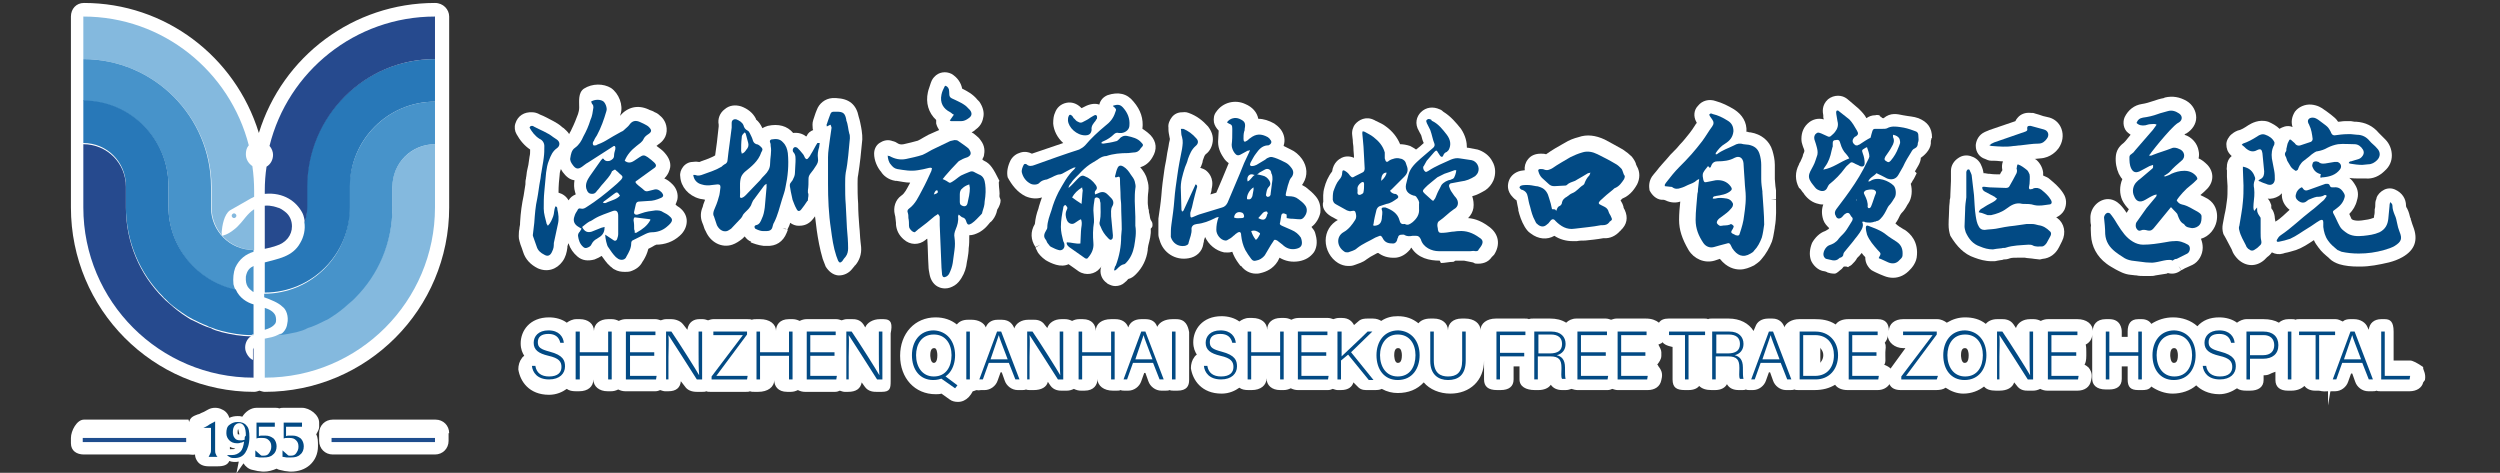 <?xml version="1.0" encoding="utf-8"?>
<!-- Generator: Adobe Illustrator 19.0.0, SVG Export Plug-In . SVG Version: 6.00 Build 0)  -->
<svg version="1.1" id="图层_1" xmlns="http://www.w3.org/2000/svg" xmlns:xlink="http://www.w3.org/1999/xlink" x="0px" y="0px"
	 viewBox="0 0 423 80" style="enable-background:new 0 0 423 80;" xml:space="preserve">
<rect x="0" y="0" width="423" height="80" fill="#333333" stroke="none"/>
<style type="text/css">
	.st0{fill:#FFFFFF;}
	.st1{fill:#024A84;}
	.st2{fill:#1E4D8E;}
	.st3{fill:#84B9DE;}
	.st4{fill:#4793CA;}
	.st5{fill:#2878B8;}
	.st6{fill:#264A8E;}
</style>
<g id="XMLID_123_">
	<g id="XMLID_376_">
		<path id="XMLID_379_" class="st0" d="M54,72.2v-0.7c0-1.3-1.6-2.5-2.9-2.5H48c-0.2,0-0.5,0-0.7,0.1C47,69,46.8,69,46.5,69h-3.1
			c-1,0-1.9,0.7-2.4,1.5c-0.3-0.1-0.5-0.1-0.8-0.1c-0.5,0-1,0.1-1.4,0.3c-0.2-0.7-0.7-1.2-1.2-1.4c-0.7-0.4-1.7-0.4-2.4,0
			c-0.5,0.3-0.9,0.5-1.2,0.6c-0.3,0.2-0.5,0.2-0.5,0.2c-0.8,0.3-1.3,0.5-1.5,1.3c0,0-0.1-0.4-0.1-0.4H14.2C13,71,12,72.9,12,74.1
			v0.9c0,1.3,1,1.9,2.2,1.9H32c0.3,0,0.7,0.1,1,0c0,0.3,0.1,0.7,0.3,1c0.4,0.7,1.1,1,2,1h1.5c1,0,1.7-0.2,2-0.9c0,0,0,0,0,0
			c0.5,0.2,1.1,0.2,1.6,0.1L40,80.1l1.2-1.7c0.3,0.5,0.9,1,1.5,1.1c0.3,0.1,0.6,0.1,0.9,0.2c0.3,0,0.6,0.1,1,0.1
			c0.8,0,1.5-0.2,2.2-0.5c0.2,0.1,0.4,0.2,0.5,0.2c0.3,0.1,0.6,0.1,0.9,0.2c0.3,0,0.6,0.1,1,0.1c1.3,0,2.4-0.4,3.2-1.1
			c0.9-0.8,1.4-1.9,1.4-3.2c0-0.8,0-1.5-0.3-2C53.7,73.1,54,72.7,54,72.2z M40.2,73.1c0-0.4,0.1-0.5,0.1-0.5c0,0,0,0,0,0
			c0,0.1,0.1,0.3,0.2,0.9c-0.1,0-0.2,0-0.2,0C40.2,73.5,40.2,73.3,40.2,73.1z M39.8,75.9C39.7,76,39.5,76,39.1,76
			c-0.1,0-0.1,0-0.2,0v-0.4C39.2,75.8,39.5,75.8,39.8,75.9z"/>
		<path id="XMLID_381_" class="st0" d="M76,73.3c0-1.3-1-2.3-2.3-2.3H56.3C55,71,54,72,54,73.3v1.3c0,1.3,1,2.3,2.3,2.3h17.3
			c1.3,0,2.3-1,2.3-2.3V73.3z"/>
		<path id="XMLID_382_" class="st0" d="M73.6,0.5c-13.8,0-25.8,9-29.8,22c-4-13-15.9-22-29.6-22c-1.3,0-2.2,1-2.2,2.3v32.3
			c0,17.2,13.9,31.2,31,31.2c0.3,0,0.6-0.1,0.9-0.2c0.4,0.1,0.6,0.2,0.9,0.2c17.3,0,31.2-14,31.2-31.2V2.8C76,1.6,75,0.5,73.6,0.5z"
			/>
		<path id="XMLID_383_" class="st0" d="M225.2,36.6c0.4,0.2,0.7,0.4,1.1,0.6l0.1,0v0c-1.3,0.7-2.1,2-2.1,3.5c0,1.5,0.8,3,2.1,3.8
			c0.5,0.3,1.1,0.5,1.7,0.5c0.3,0,0.6,0,0.9-0.1l0.3-0.1c0.5-0.2,1.3-0.4,1.9-0.9c0.4-0.3,0.9-0.6,1.5-0.9c0.2-0.1,0.3-0.2,0.5-0.2
			c0.7,0.5,1.6,0.9,3,0.8c0.9-0.1,1.7-0.6,2.3-1.3c0.1,0,0.2-0.4,0.3-0.4c1.1,1.8,3.1,2.2,4.8,2.2c0,0,0,0,0,0l0.2,0.4
			c0.7,0,1.4-0.2,2.1-0.2c0.1,0,0.3-0.2,0.4-0.2h1.4l1.5,0.3c0.1,0,0.3,0.2,0.5,0.2c1.1,0.1,2.1-0.2,2.7-1.1l0.1-0.1
			c0.1-0.1,0.2-0.2,0.3-0.3c1.1-1.7,0.8-3.5-0.8-4.7c-1.2-0.9-2.3-1.4-3.6-1.5c0.5-0.5,0.8-1.1,0.9-1.7c0.1-0.7,0-1.4-0.2-2
			c0.8-0.2,1.5-0.6,2.2-1c0.6-0.4,1.1-1,1.4-1.7c0.4-1,0.4-2.2-0.2-3.2c-0.5-1-1.5-1.7-2.5-2c-0.5-0.1-1-0.2-1.6-0.3
			c-0.1,0-0.1,0-0.2,0c0-0.9-0.2-2-1-3.2c-0.8-1-1.7-2.1-3-2.9c-0.1-0.1-0.3-0.3-0.6-0.4c-1.1-0.5-2.3-0.4-3.2,0.5
			c-0.7,0.7-1.1,1.9-0.3,3.2l0.1,0.2c0.1,0.2,0.3,0.5,0.3,0.6c0.1,0.4,0.2,0.8,0.4,1.2c-0.4,0.4-0.9,0.8-1.3,1.1
			c-0.3-0.2-0.6-0.4-1-0.6c-0.6-0.2-1.2-0.3-1.7-0.3c-0.5-1.2-1.3-2.2-2.4-3c-0.5-0.4-1-0.6-1.4-0.8c-0.1-0.1-0.3-0.1-0.4-0.2
			c-0.1,0-0.1-0.1-0.2-0.1c-1.4-0.7-2.6,0-3.2,0.7c-0.4,0.5-0.6,1.2-0.5,1.9c0,0.3,0.1,0.6,0.1,1c0,0.4,0.1,0.7,0.1,1.1
			c0,0.6,0.1,1.1,0.1,1.7c-0.9-0.4-1.7-0.2-2.1,0c-0.4,0.2-1.4,0.8-1.6,2.3c-0.7,0.9-1.1,1.9-1.3,2.7c-0.3,1-0.2,1.8-0.2,2.4
			C223.6,35.1,224.2,36,225.2,36.6z"/>
		<path id="XMLID_384_" class="st0" d="M201.1,43.7c1.3-0.2,2.3-1.1,2.5-2.4c0-0.2,0.1-0.3,0.1-0.5l0-0.1c0.1-0.2,0.1-0.4,0.2-0.6
			c0.6,1.3,1.8,2.3,3.2,2.6c0.4,0,0.8,0.1,1.4-0.1c0.1,0.2,0.1,0.3,0.2,0.5c0.3,0.7,0.8,1.4,1.2,1.9L210,45c0.6,0.8,1.5,1.3,2.5,1.3
			c0.2,0,0.5,0,0.8-0.1c0.9-0.2,2.1-0.7,2.9-2c0.1-0.2,0.2-0.4,0.3-0.6c1,0.6,2.1,0.8,3.3,0.6c1.1-0.2,1.9-0.7,2.5-1.5
			c0.4-0.6,0.7-1.6,0.3-3c-0.1-0.5-0.3-0.8-0.4-0.9c-0.1-0.1-0.2-0.3-0.3-0.4c0.8-0.6,1.3-1.5,1.5-2.4c0.1-1-0.1-2-0.8-2.8
			c-0.5-0.6-1-1-1.5-1.4c-0.2-0.2-0.5-0.3-0.8-0.5l0.2-0.3c0.8-1.3,0.7-2.8-0.2-4.1c-0.5-0.7-1.2-1.3-1.9-1.6
			c-0.4-0.2-0.8-0.4-1.2-0.6c0,0,0-0.1,0-0.1c0.3-0.9,0.1-1.9-0.5-2.7c-0.4-0.5-0.8-0.8-1.1-1c-0.9-0.5-1.8-0.8-2.7-0.8
			c-0.2-1.1-1-2-2.2-2.5c-1.7-0.8-3.8-0.3-4.9,1.3c-0.4,0.5-0.5,1.1-0.4,1.8c0.1,0.5,0.4,1,0.8,1.4l-0.1,1.9c0,1.3,0.6,2.2,1,2.8
			c0.2,0.3,0.5,0.6,0.8,0.8c-0.7,1.7-1.4,3.4-2.1,5c-0.3,0.1-0.7,0.2-1,0.3c0.1-0.3,0.2-0.6,0.2-0.9c0.5-1.9-0.6-2.9-1-3.2
			c-0.3-0.2-0.6-0.3-0.9-0.4c0-0.1,0-0.1,0.1-0.2c0.1-0.3,0.3-0.7,0.3-1c0.2-0.6,0.3-0.9,0.5-1.1c0.7-0.5,1.1-1.3,1.2-2.2
			c0.1-0.9-0.2-1.7-0.8-2.5c-0.9-1-1.9-1.8-3.3-2.3c-0.5-0.2-0.9-0.1-1.1-0.1c-0.7,0-1.3,0.3-1.7,0.8c-0.4,0.5-0.7,1.2-0.6,1.8
			c0,0.1,0,0.2,0,0.3c0,0.4,0.1,0.9,0.2,1.4c0.1,0.2,0,0.5-0.1,0.9c-0.1,0.8-0.3,1.5-0.4,2.3c-0.1,0.8-0.3,1.5-0.4,2.3
			c-0.2,1.4-0.4,2.8-0.5,4.3c-0.1,1.2-0.3,2.5-0.5,3.9C196,38,196,38.6,196,39c0,0.2,0,0.4,0,0.7c0,0.3,0.1,0.6,0.2,0.9
			C196.8,42.8,198.9,44.1,201.1,43.7z"/>
		<path id="XMLID_385_" class="st0" d="M281.1,33.8l0.2,0c0.2,0,0.3,0,0.5,0.1c1,0.5,2,0.4,2.5,0.2c-0.1,1-0.2,2-0.2,3.1
			c0,1.7,0.5,3.2,1.6,5.1c0.9,1.5,2.7,2.3,4.4,1.8c0.3-0.1,0.6-0.2,0.9-0.3c1.2,1.5,2.5,1.8,3.4,1.8c0.8,0,1.6-0.3,2.4-0.7
			c0.4-0.3,0.9-0.6,1.2-1c0.8-0.9,1.4-2,1.8-3c0.2-0.6,0.3-1.2,0.4-1.8c0-0.2,0.1-0.4,0.1-0.7c0.3-1.6,0.2-3.2,0.2-4.6l-0.9,0l0,0
			l0.9-0.1c0-0.4,0-0.8,0-1.1c0-0.2,0-0.3,0-0.4l-0.1-0.7c0-0.4-0.1-0.8-0.1-1.2c0-0.3,0-0.6,0-1c0-0.5,0-1,0-1.4
			c0-0.9-0.2-1.7-0.4-2.4c-0.5-1.7-1.9-2.8-3.7-3.1c-0.1,0-0.3,0-0.5-0.1c0,0-0.1,0-0.1,0c0,0,0,0-0.1,0c0.1-1.6-0.7-2.9-2.1-3.8
			c-1-0.6-2-1.1-3.1-1.4c-1.1-0.4-2.3-0.1-3,0.8c-0.7,0.7-0.8,1.8-0.3,2.7l0.1,0.2c-0.1,0.1-0.2,0.2-0.3,0.4
			c-0.3,0.5-0.6,0.9-0.9,1.3c-0.5,0.6-1,1.3-1.7,2c-0.3,0.4-0.6,0.7-1,1.1c-0.4,0.4-0.8,0.8-1.1,1.2c-0.6,0.7-1.2,1.3-1.8,2.1
			l-0.5,0.6c-0.9,1-0.8,2.1-0.7,2.7C279.5,33,280.2,33.7,281.1,33.8z"/>
		<path id="XMLID_386_" class="st0" d="M173.5,33.2c0.9,0.4,1.9,0.5,2.8,0.2c-0.2,0.5-0.3,0.9-0.5,1.5l-0.1,0.4
			c-0.3,0.8-0.5,1.6-0.6,2.6c-0.8,1.3-0.7,2.7,0.1,3.9l0.8-0.4c0,0,0,0,0,0l-0.8,0.5c0.1,0.2,0.2,0.4,0.3,0.6c0,0,0.1,0.2,0.1,0.2
			c0.2,0.3,0.6,0.8,1.3,1.3c0.5,0.3,1.1,0.6,1.8,0.8c0.7,0.2,1.5,0.2,2.1-0.1c0.3,0.2,0.7,0.5,1,0.7l0.7,0.5
			c1.2,0.8,2.8,0.5,3.6-0.5c0.1-0.1,0.2-0.2,0.3-0.4l-0.1,0.2c-0.3,1,0.1,2.1,1,2.7l0.1,0.1c0.4,0.2,0.8,0.4,1.3,0.4
			c0.6,0,1.2-0.2,1.6-0.6l0.1-0.1c0.2-0.1,0.3-0.3,0.5-0.5c0,0,0,0,0,0c0.5-0.1,0.9-0.4,1.3-0.8c1.1-1.1,1.8-2.5,2-4.1l0-0.2
			c0-0.2,0.1-0.4,0.1-0.6c0.2-0.8,0.5-1.8,0.4-2.8c0.1-0.1,0.3-0.3,0.3-0.5v-0.3c0-0.3-0.2-0.5-0.3-0.7c0-0.1-0.1-0.2-0.1-0.3
			c0-0.2-0.1-0.4-0.1-0.6c0-0.1-0.1-0.3-0.1-0.4c0-0.2,0-0.4-0.1-0.6c0-0.3-0.1-0.6-0.1-1c0-0.6,0-1.2,0.1-1.9c0.1-0.8,0-1.4-0.2-2
			c-0.2-0.9-0.7-1.5-1-1.9l-0.1-0.1c0,0,0-0.1-0.1-0.1c0.8-0.2,1.6-0.8,2.1-1.7c0.8-1.3,0.7-2.6-0.3-3.7c-0.4-0.4-0.9-0.8-1.4-1.1
			c0.2-1.7-0.3-3.2-1.5-4.6c-1.1-1.4-2.6-1.7-4.4-1.1c-0.7,0.3-1.2,0.8-1.4,1.6c0,0,0,0,0,0c-0.5-0.2-1.3-0.2-2.2,0.2
			c-0.2,0.1-0.4,0.2-0.6,0.3l-0.2,0.1c0,0-0.1-0.1-0.1-0.1c-0.7-0.7-1.6-1-2.5-0.8c-0.9,0.2-1.6,0.8-1.9,1.7c-0.2,0.4-0.3,1-0.3,1.8
			c0.1,1.2,0.7,2.4,1.7,3.3c-1.8,0.6-3.5,1.2-5.3,1.8c-0.6-0.3-1.2-0.4-1.9-0.2c-0.7,0.2-1.3,0.6-1.7,1.3c-0.5,1-0.7,2-0.5,2.9
			C171.2,31.3,172.1,32.5,173.5,33.2z"/>
		<path id="XMLID_387_" class="st0" d="M151.5,30.6l0.2,0c0.7,0.1,1.5,0.3,2.3,0.3l-0.1,0.2c-0.5,0.9-0.8,1.6-1.4,2
			c-1,0.7-1.4,2-1.1,3.2c0,0.1,0.1,0.3,0.1,0.5c0,0.3,0.1,0.6,0.1,0.9l0,0.3c0.1,1,0.5,1.8,1.3,2.5c1.1,1,2.6,1,3.7,0.1
			c0.1-0.1,0.2-0.2,0.3-0.2c0.1,1.5,0.1,3.1,0.2,4.6c0,0.5,0.1,1,0.2,1.5c0.2,1,0.8,1.8,1.6,2.1c0.2,0.1,0.6,0.2,1,0.2
			c0.6,0,1.1-0.2,1.6-0.5c0.5-0.3,0.9-0.8,1.2-1.3c0.5-0.8,0.8-1.7,0.9-2.7l0.1-0.5c0.1-0.6,0.2-1.2,0.2-1.8
			c0.1-0.6,0.1-1.4,0.1-2.2c0.6,0,1.1-0.2,1.7-0.5c0.7-0.4,1.2-0.9,1.6-1.4c0.1-0.1,0.2-0.3,0.4-0.4c0.4-0.4,0.7-0.9,0.9-1.5
			c0-0.1,0.1-0.3,0.1-0.4c0-0.1,0.1-0.3,0.2-0.4c0.2-0.4,0.4-0.8,0.4-1.3c0-0.2-0.2-0.5-0.2-0.7c0.1-0.6-0.1-1.4-0.1-2.2v-0.2
			l0.1-0.2c-1-2-1.5-2.9-2.6-3.4c-0.1,0-0.1,0-0.1-0.1c-0.1,0-0.1-0.1-0.2-0.1c0,0,0,0,0,0c0.1-0.3,0.3-0.5,0.3-0.8
			c0.1-0.5,0.2-1.5-0.6-2.5c-0.2-0.3-0.5-0.6-0.9-0.9c-0.2-0.2-0.4-0.3-0.6-0.4c0.2-0.1,0.5-0.3,0.7-0.5c1-0.7,1.2-1.6,1.3-2.2
			c0.1-0.6,0-1.5-0.7-2.5c-0.1-0.1-0.2-0.2-0.3-0.3l0,0c-0.8-1-1.8-1.5-2.6-1.9c-0.2-1-0.8-1.9-1.8-2.5c-1-0.5-2.2-0.3-2.9,0.5
			c-0.1,0.1-0.4,0.4-0.6,1l-0.1,0.3c-0.1,0.4-0.3,0.8-0.4,1.3c-0.4,1.8,0.1,3.5,1.4,4.7c0,0.2,0,0.4,0,0.6c0.1,0.4,0.3,0.8,0.5,1.1
			c-0.6,0.3-1.2,0.5-1.8,0.8c-0.3,0.2-0.6,0.3-0.9,0.5c-0.3,0.2-0.7,0.4-0.9,0.5c-0.7,0.2-1.5,0.4-2.4,0.6c-0.5,0.1-0.8,0-1.1-0.2
			c-0.4-0.3-0.8-0.3-1-0.4c-0.7-0.2-1.4,0-2,0.4c-0.6,0.4-0.9,1.1-0.9,1.8c0,1.1,0.5,2.3,1.2,3.1C149.4,29.6,150.2,30.4,151.5,30.6z
			"/>
		<path id="XMLID_388_" class="st0" d="M256.6,33.9c0.1,0.5,0.2,1.1,0.3,1.5l0,0.2c0.2,0.8,0.5,1.8,1.1,2.8c0.2,0.3,0.5,0.8,1,1.1
			c1.3,1,2.8,1.1,4,0.4c0.9,0.6,2,0.9,3.1,0.9c0.2,0,0.5,0,0.7,0c0.5-0.1,0.9-0.1,1.4-0.1c1-0.1,2-0.2,3.1-0.4
			c1.1,0.1,2.1-0.4,2.8-1.2c0,0,0.1,0,0.1-0.1c1.1-1,1.3-2.2,0.7-3.5c-0.1-0.1-0.1-0.2-0.2-0.4l0-0.1c-0.1-0.4-0.3-0.8-0.5-1.1
			c0.1-0.1,0.2-0.2,0.3-0.3c1.5-0.6,2.2-1.9,2.5-2.4c0.5-1,0.5-2.1,0-3c-0.1-0.1-0.1-0.3-0.2-0.4l0-0.1c-0.1-0.3-0.3-0.7-0.7-1.2
			c-0.4-0.4-0.9-0.8-1.5-1.2c-1.2-0.7-2.2-1.2-3.1-1.7c-1.5-0.7-3-0.9-4.4-0.4c-0.8,0.2-1.6,0.5-2.4,1c-1.1,0.6-2.1,1.2-3.1,1.9
			c-0.3-0.1-0.6-0.1-0.9-0.1c-0.9,0-1.7,0.3-2.2,1c-0.4,0.5-0.6,1.2-0.5,1.8c-0.2,0-0.5,0.1-0.7,0.1c-0.9,0.2-1.7,0.8-2,1.7
			c-0.2,0.6-0.4,1.7,0.7,2.8C256.2,33.6,256.4,33.8,256.6,33.9z"/>
		<path id="XMLID_389_" class="st0" d="M118.3,33.6c0.3,0.1,0.7,0.1,1,0.2c-0.1,0.3-0.2,0.5-0.3,0.8l-0.1,0.4
			c-0.4,0.9-0.4,1.8-0.1,2.6c0.1,0.2,0.1,0.3,0.2,0.5c0.1,0.3,0.2,0.7,0.4,1c0.8,1.9,2.7,2.9,4.5,2.3c0.6-0.2,1.2-0.6,1.7-1
			c0.1-0.1,0.3-0.3,0.4-0.4c0.3,0.4,0.6,0.7,1.1,0.9L127,41c0.5,0.2,1.3,0.5,2.2,0.6l0.3,0c0.1,0,0.1,0,0.2,0
			c1.6,0.1,2.8-0.7,3.4-2.2c0.1-0.2,0.1-0.3,0.2-0.5l-0.9-0.3c0,0,0,0,0,0l0.5,0.1l0.3,0.2c0.2-0.4,0.4-0.8,0.5-1.2
			c0.4,0.3,0.9,0.5,1.4,0.5c0.5,0,1.6,0,2.5-1.2c0.1-0.1,0.2-0.3,0.3-0.4c0.1,0.8,0.2,1.6,0.3,2.4c0.2,1.4,0.5,3.1,1,4.8
			c0.1,0.3,0.3,0.8,0.5,1.3c0.5,0.8,1.2,1.4,2.1,1.5c0.1,0,0.2,0,0.2,0c0.8,0,1.6-0.4,2.1-1c0.2-0.2,0.3-0.4,0.5-0.6
			c0,0,0-0.1,0.1-0.1c0.7-0.8,1.1-1.9,1-3.1l-0.1-0.9c-0.1-0.8-0.1-1.7-0.2-2.5c-0.1-1.3-0.2-2.6-0.2-3.9c-0.1-1.3-0.1-2.4-0.1-3.4
			c0-0.6,0-1.1,0.1-1.5c0.3-1.9,0.5-3.8,0.7-6c0-0.5,0-0.9-0.1-1.5c0-0.2-0.1-0.4-0.1-0.6c-0.1-0.5-0.2-1.1-0.4-1.7
			c-0.4-2.1-1.6-3.1-3.8-3.2c-0.2,0-0.5,0-0.7,0c-1.2,0.1-2.2,0.9-2.6,2l-0.2,0.5c-0.1,0.4-0.3,0.8-0.4,1.2
			c-0.2,0.6-0.1,1.1-0.1,1.3c0,0.1,0,0.3,0.1,0.4c-0.5,0.2-0.9,0.5-1.1,1l-0.1,0.1c-0.6-0.5-1.4-0.7-2.2-0.6c0,0,0,0,0,0
			c-1-1.2-2.5-1.6-4.3-1.2c-0.3,0.1-0.6,0.2-0.9,0.4c0-0.1-0.1-0.1-0.1-0.2c-0.2-0.4-0.5-0.9-1-1.3c0,0,0,0,0-0.1
			c-0.5-1-1.4-1.7-2.5-2.1c-1-0.3-2-0.2-2.8,0.5c-0.8,0.6-1.2,1.6-1,2.6c0,0.1,0,0.2,0,0.3c-0.1,0.9-0.2,1.8-0.3,2.7
			c-0.1,0.7-0.2,1.4-0.3,2.2c-0.7,0.4-1.5,0.7-2.4,1l-0.2,0.1c-0.1,0-0.1,0-0.2,0c-0.5-0.1-0.9,0-1,0c-0.6,0-1.2,0.3-1.6,0.8
			c-0.4,0.5-0.6,1.1-0.5,1.7C115.2,31.6,116.5,33.1,118.3,33.6z"/>
		<path id="XMLID_390_" class="st0" d="M334.1,43.6c0.8,0.3,1.8,0.6,2.9,0.6l0.2,0c0.3,0,0.5,0,0.8-0.1l0.6-0.1c0.1,0,0.2,0,0.4-0.1
			c0.2,0,0.6,0,1.1-0.2c0.3-0.1,0.8-0.1,1.3-0.1c0.3,0,0.6,0,1,0c0,0,0.2,0,0.2,0c0.4,0.1,1.1,0.1,1.6,0.2c0.3,0,0.6,0.1,0.9,0.1
			c0.2,0,0.4-0.1,0.5-0.1c1.2-0.1,2.2-0.8,2.8-2l0.2-0.4c0.1-0.2,0.2-0.4,0.3-0.6c0.7-1.4,0.4-3-0.8-3.9c-0.1,0-0.1-0.1-0.2-0.1
			c0.6-0.3,1.1-0.7,1.4-1.3c0.4-0.9,0.4-1.9-0.2-2.8c-0.7-1.1-1.6-1.8-2.3-2.4c-0.3-0.3-0.7-0.4-1.1-0.6c0-0.2,0-0.3,0-0.5
			c-0.1-0.9-0.6-1.7-1.2-2.2l-0.2-0.1c0,0,0,0-0.1,0c0.3,0,0.7-0.1,1-0.1c1.8-0.1,2.8-1.3,3.1-1.7c0.7-1,0.9-2.2,0.5-3.3
			c-0.4-1.1-1.3-1.8-2.4-2c-0.5-0.1-0.9-0.2-1.4-0.4l-0.7-0.2c-0.2-0.1-0.4-0.1-0.7-0.1c-0.9-0.1-1.7,0.2-2.2,0.8
			c-0.2,0.2-0.3,0.4-0.4,0.6c-1.5,0.5-2.9,1-4.4,1.5c-0.2,0.1-0.5,0.2-0.7,0.3l-0.2,0.1c-0.8,0.4-1.3,1.2-1.4,2.1l0,0.2
			c0,1,0.6,1.9,1.6,2.2c0.2,0.1,0.6,0.3,1.1,0.3l0.5,0c0.5,0,0.9,0.1,1.4,0.1c-0.2,0.5-0.2,1-0.1,1.5c-0.1,0.2-0.3,0.4-0.4,0.7
			c-0.6,0-1.2,0-1.8-0.1c-0.1,0-0.1,0-0.2,0c-0.2,0-0.4-0.1-0.7-0.1c0,0,0,0-0.1,0c0,0,0,0,0-0.1c-0.1-0.7-0.4-1.3-0.5-1.5
			c-0.4-0.7-1-1.1-1.7-1.3c-0.7-0.2-1.4-0.1-2,0.3c-0.8,0.5-1.3,1.3-1.3,2.2c0,0.3,0,0.7,0,1l0,0.3c0,0.2,0,0.3,0,0.4l-0.1,2.3
			c0,0.3,0,0.6-0.1,0.9c0,0.5-0.1,0.9-0.1,1.4c0,0.9-0.1,1.8-0.1,2.8c0,0.7,0.1,1.3,0.3,1.9C331.1,41.7,332.3,43,334.1,43.6z"/>
		<path id="XMLID_393_" class="st0" d="M353.8,39.8c0.1,1.9,1,3.6,2.6,4.8c0.5,0.4,1.1,0.7,1.6,1c0.6,0.3,1.4,0.8,2.5,0.9
			c0.3,0,0.6,0.1,1,0.1c0.4,0.1,0.9,0.1,1.3,0.1c0.3,0,0.7,0,1,0c0.3,0,0.6,0,0.9-0.1c0.7-0.1,1.3-0.2,1.9-0.3l0.2-0.1
			c0.7,0.2,1.4,0.1,2-0.3c0.1-0.1,0.2-0.1,0.3-0.2l0,0c0.3-0.1,0.5-0.3,0.8-0.4c0.4-0.2,0.7-0.3,1.1-0.5c1-0.5,1.7-1.7,1.7-2.9
			c0-0.5-0.1-1-0.3-1.5c0.7-0.2,1.3-0.6,1.8-1.2c0.9-1.1,1-2.3,0.9-3.1c-0.1-0.8-0.5-2-2-2.7c-0.2-0.1-0.4-0.2-0.6-0.3
			c-0.1,0-0.1-0.1-0.2-0.1c0,0,0,0,0,0c0.4-0.3,0.8-0.7,1.2-1.1c1.1-1.2,1.1-2.8,0-4c-0.5-0.5-1-0.9-1.5-1.1c0.1-0.4,0.1-0.9,0-1.3
			c-0.2-1.2-1.1-2.3-2.4-2.7c0,0,0,0,0,0c0.1-0.1,0.2-0.2,0.3-0.2c1-0.6,1.7-1.6,1.7-2.7c0-1.1-0.6-2.2-1.6-2.8
			c-1.2-0.7-2.4-0.9-3.7-0.6l-0.2,0.1c-0.6,0.1-1.2,0.3-1.8,0.5c-0.6,0.2-1.2,0.4-1.9,0.5c-1.3,0.2-2.3,1-2.9,2.2
			c-0.4,0.9-0.2,2.1,0.6,2.7c0.1,0.1,0.3,0.2,0.4,0.3c-0.3,0.4-0.6,0.7-0.9,1.1c-0.1,0.1-0.2,0.2-0.3,0.3c-0.8,0.6-1.2,1.3-1.3,2.2
			c-0.1,1.1,0.1,2.1,0.5,3c0.2,0.3,0.3,0.6,0.6,0.9c-0.5,1.2-0.5,2.5,0,3.6c0.3,0.6,0.7,1.1,1.1,1.5l-0.3,0.5c0,0-0.1,0.1-0.1,0.1
			c-0.3-0.5-0.7-1-1.1-1.4c-0.5-0.5-1.3-1-2.3-0.9c-1.6,0.2-2.8,1.7-2.7,3.3c0,0.4,0,0.7,0.1,1.1C353.7,38.6,353.8,39.2,353.8,39.8z
			 M368.6,45C368.6,45,368.6,45,368.6,45l0.3,0.4l0.2,0.4L368.6,45z"/>
		<path id="XMLID_396_" class="st0" d="M89.7,25.3c0,0.5,0,0.8-0.1,1.2c-0.1,0.5-0.1,0.9-0.2,1.4c-0.1,0.3-0.1,0.6-0.2,0.9
			c-0.1,0.4-0.1,0.9-0.2,1.3l0,0.1c-0.1,0.3-0.1,0.7-0.1,1c-0.1,0.7-0.2,1.3-0.3,1.9c-0.3,1.4-0.5,2.8-0.6,4.5c0,0.3,0,0.5-0.1,0.9
			c0,0.3-0.1,0.5-0.1,0.8c0,0.3-0.1,0.9,0.1,1.5c0.1,0.4,0.2,0.7,0.4,1.2c0.1,0.2,0.1,0.4,0.2,0.6c0.4,1.3,1.3,2.2,2.5,2.8
			c1.6,0.7,3.2,0.2,4.2-1.2c0.5-0.7,0.7-1.5,0.8-2.3c0-0.2,0-0.3,0.1-0.5c0-0.1,0-0.2,0.1-0.2c0.3,0.9,0.8,1.6,1.5,2.2
			c0.8,0.7,1.8,0.8,2.9,0.5c0.5-0.2,0.9-0.4,1.2-0.6c0.4,0.5,0.8,1.2,1.4,1.7c0,0,0.1,0.1,0.1,0.1c0.2,0.1,0.4,0.4,0.7,0.5
			c0.5,0.3,1.1,0.4,1.7,0.4c0.3,0,0.7,0,1-0.1c0.9-0.3,1.6-0.8,2-1.6l0.2-0.3c0.3-0.5,0.6-1.1,0.8-1.9c0.4-0.2,0.8-0.4,1.1-0.6
			c0.1,0,0.2-0.1,0.2-0.1c1.5,0,2.9-0.5,4-1.5c0.8-0.7,1.2-1.6,1.2-2.5c0-0.9-0.5-1.8-1.4-2.4c-0.2-0.1-0.3-0.2-0.5-0.4
			c0.1-0.2,0.2-0.5,0.3-0.8c0.2-0.9-0.1-1.9-0.8-2.6c-0.5-0.5-0.9-0.8-1.4-1c0.7-0.7,0.9-1.4,1-1.9c0.1-0.8-0.2-1.6-0.9-2.4
			c-0.4-0.5-0.9-0.8-1.4-1.2c0,0,0-0.1,0.1-0.1l0.1-0.1c0.3-0.2,1.4-0.9,1.5-2.3c0.1-1.4-0.7-2.3-1.1-2.6c-0.3-0.3-0.6-0.5-0.9-0.6
			c-0.3-0.2-0.6-0.3-0.9-0.4l-0.2-0.1c-1.8-0.8-3.5-0.4-4.8,1.1c0-0.1,0.1-0.2,0.1-0.3c0.5-1.5-0.3-3.5-1.6-4.4
			c-1.3-0.8-3.2-0.8-4.6,0.1c-1,0.7-0.8,2.1-0.8,3.2v0c0,0.4-0.1,0.8-0.2,1.1c-0.3,0.8-0.6,1.6-1.1,2.6c-0.1,0.3-0.3,0.5-0.4,0.8
			c-0.2-0.4-0.6-0.7-0.9-1c-0.1-0.1-0.2-0.1-0.3-0.2L95,21.4c-0.8-0.7-1.8-1.1-2.5-1.5c-0.4-0.2-0.8-0.4-1.1-0.5
			c-0.5-0.3-1-0.4-1.3-0.4c-1.4-0.1-2.5,0.6-2.9,1.9c-0.2,0.6-0.1,1.3,0.2,1.8C88,23.8,88.8,24.7,89.7,25.3z M113.3,36.6L113.3,36.6
			L113.3,36.6L113.3,36.6z M90,25.5C90,25.5,90,25.5,90,25.5L90,25.5l0.4-0.6h0L90,25.5z M94.5,32.6C94.4,32.6,94.4,32.6,94.5,32.6
			C94.4,32.6,94.4,32.6,94.5,32.6c0-1.2,0.1-2.2,0.2-3.1c0-0.3,0.1-0.6,0.2-0.9c0.1,0.2,0.2,0.3,0.3,0.5c0.6,0.8,1.2,1.3,2,1.4
			c-0.1,0.7-0.1,1.3,0.1,2c0,0.1,0.1,0.2,0.1,0.4c-0.5,0.2-0.9,0.5-1.2,1C95.8,33.2,95.2,32.8,94.5,32.6z"/>
		<path id="XMLID_401_" class="st0" d="M377.6,42.2l0.8-0.4L377.6,42.2l0.2,0.5c0.2,0.4,0.5,0.8,0.9,1.2c1.3,1.2,3,1.3,4.4,0.1
			c0.1-0.1,0.2-0.2,0.4-0.4c0,0,0.1-0.1,0.1-0.1c0.3-0.2,0.6-0.5,0.8-0.8c0.6,0.3,1.2,0.4,1.9,0.2l0.3-0.1c0.6-0.1,1.2-0.3,1.9-0.5
			c1.1-0.4,2-1,2.9-1.6c0,0,0.1,0,0.1-0.1c0.2,0.5,0.5,0.9,0.8,1.3c0.5,0.7,1.1,1.2,1.7,1.7l0.2,0.2c0.4,0.4,1,0.7,1.6,0.9
			c1,0.3,2.1,0.4,3.2,0.4c0.1,0,0.3,0,0.4,0c1.5,0,3.1-0.3,4.8-0.7c0.8-0.2,1.6-0.5,2.3-0.9c2.1-1.2,2.7-2.9,1.8-5.2
			c-0.1-0.3-0.2-0.5-0.3-0.9l-0.1-0.3c0-0.1,0-0.2-0.1-0.3c-0.1-0.4-0.2-0.9-0.5-1.5c-0.2-0.3-0.2-0.4-0.2-0.5
			c0-1.2-0.7-2.2-1.8-2.7c-0.6-0.3-1.3-0.3-1.9,0c-0.6,0.3-1.1,0.8-1.3,1.4l0,0.1c-0.1,0.2-0.2,0.5-0.2,0.9c0,0.3,0,0.6-0.1,0.9
			c0,0.4,0,0.8-0.1,1.1c0,0.4-0.1,0.4-0.2,0.4c-0.5,0.2-1.1,0.3-1.9,0.4c-0.8,0.1-1.2,0-1.5-0.1c-0.2-0.1-0.2-0.2-0.2-0.1l-0.4-0.9
			c0.6-0.6,1.1-1.4,1.3-2.3c0.3-0.9,0.2-1.8-0.3-2.6c-0.3-0.5-0.6-0.9-1-1.2c0,0,0,0,0,0c0.6,0.1,1.2,0.1,1.8,0.1c0.4,0,0.7,0,0.9,0
			l0.1,0c1.2,0.1,2.3-0.4,3.2-1.3c0.8-0.7,1.2-1.6,1.2-2.6c0-1-0.4-2-1.1-2.7c-0.2-0.2-0.4-0.4-0.6-0.6c-0.2-0.2-0.4-0.4-0.5-0.5
			c-1-1.2-2.3-1.8-3.8-1.9c-0.1,0-0.2,0-0.3,0c-0.2,0-0.4-0.1-0.6-0.1c-0.4,0-0.8,0-1.1,0c-0.4,0-0.7,0.1-1.1,0.1
			c-0.3-0.5-0.7-0.8-1.2-1.2c-0.3-0.2-0.5-0.4-0.8-0.6l-0.3-0.2c-0.5-0.4-1.2-0.8-2.2-0.9c-1.1-0.1-2.2,0.4-2.8,1.2
			c-0.5,0.8-0.7,1.7-0.4,2.6c-0.4-0.2-0.9-0.2-1.3-0.1c-0.3,0.1-0.6,0.2-0.9,0.4c-0.5-0.5-1.2-0.9-1.9-1.2c-1.6-0.5-2.9,0.3-3.4,0.6
			c-0.6,0.4-1.2,0.8-1.8,0.9c-0.5,0.2-0.9,0.5-1,0.6c-0.5,0.4-0.9,1.1-0.9,1.7c0,0.7,0.2,1.3,0.7,1.8l0.2,0.2
			c-0.5,0.4-0.7,0.9-0.8,1.5l0,0.2c0,0.3-0.1,0.5,0,0.7c0,0.3,0,0.7,0,1.1c0,0.5,0.1,1.1,0.1,1.6c0,1,0,1.8-0.1,2.4
			c-0.1,0.8-0.2,1.6-0.4,2.4c-0.1,0.5-0.2,1.1-0.3,1.6c-0.1,0.5-0.1,1.1,0.1,1.7C376.8,40.6,377.2,41.5,377.6,42.2z M383.7,33.6
			c0.6,0.1,1.3-0.1,1.8-0.4c0.2-0.1,0.4-0.3,0.6-0.5c-0.1,1.1,0.4,2.1,1.3,2.8c-0.8,0.7-1.4,1.4-2.4,2c0,0,0,0,0,0l-0.1-0.6
			c0-0.3-0.1-0.9-0.4-1.4c-0.1-0.1-0.2-0.2-0.2-0.4c0-0.1,0-0.3,0-0.4C384.2,34.4,384,33.9,383.7,33.6z"/>
		<path id="XMLID_404_" class="st0" d="M305,32.5c0.1,0.1,0.2,0.2,0.3,0.4c0.6,0.8,1.4,1.4,2.4,1.6c0.3,0.1,0.6,0.1,0.8,0.1
			c-0.3,0.8-0.3,1.7,0,2.6c0.2,0.6,0.6,1,1,1.4c-0.1,0.1-0.1,0.2-0.2,0.2c0,0-0.1,0.1-0.5,0.3c-0.9,0.3-1.7,1.1-2.2,2
			c-0.4,1-0.5,2-0.2,2.9c0.3,0.8,1.2,1.8,2.3,1.9c0.1,0,0.1,0,0.3,0.1c0.1,0,0.1,0,0.2,0.1c0.3,0.1,0.7,0.2,1.2,0.2
			c0.4,0,0.8-0.5,1.1-0.7c0.2-0.1,0.4-0.5,0.5-0.5h0.4l0.3,0.1c0.2-0.2,0.4-0.2,0.6-0.4c0.4-0.4,0.7-0.7,0.9-1.1
			c0-0.1,0.1-0.1,0.1-0.1c0.1-0.1,0.1-0.2,0.2-0.2c0.2-0.2,0.3-0.4,0.5-0.6c0.2,0.3,0.4,0.5,0.6,0.7c0,0.5,0.1,0.9,0.3,1.3
			c0.3,0.5,0.6,0.9,1.1,1.1l0.4,0.2c0.4,0.2,0.9,0.4,1.4,0.6c0.5,0.2,1,0.3,1.5,0.3c1.1,0,2.1-0.5,2.9-1.4c0.1-0.1,0.3-0.3,0.5-0.6
			c0.2-0.3,0.5-0.8,0.6-1.4c0.4-2.7-1.1-4.1-2-4.7l-0.2-0.1c-0.5-0.3-1-0.6-1.4-1c0.4-0.5,0.6-1,0.8-1.4l0.2-0.3
			c0.5-0.5,0.8-1,1-1.4c0.1-0.1,0.1-0.2,0.2-0.3c0.6-0.9,0.7-2.2,0.4-3.3c0.1-0.1,0.2-0.3,0.3-0.5c0.3-0.4,0.5-0.9,0.7-1.3L324,29
			c0.4-0.7,1-1.5,1-2.3v0c1-0.7,1.8-1.7,1.7-2.8c0-0.2,0.1-0.3,0.1-0.5l0.1-0.1c0-1.7-0.8-2.7-2.3-3.3c-0.8-0.3-1.6-0.3-2.6-0.5
			c-1-0.2-2.1-0.5-3.3,0.5h-0.1c-0.2,0-0.3-0.3-0.5-0.3l-0.1-0.2c-0.2,0-0.4-0.1-0.7,0c-0.6,0-1.1,0.2-1.5,0.5
			c-0.3-0.6-0.8-1.1-1.3-1.6c-0.5-0.4-0.9-0.8-1.4-1.2l-0.6-0.5c-0.4-0.3-0.9-0.5-1.5-0.5c-0.6,0-1.2,0.2-1.7,0.6
			c-1.1,1-0.9,2.2-0.8,2.7l0,0.2c0,0.2,0,0.3,0.1,0.5c-1.1-0.3-2,0.1-2.5,0.5c-0.9,0.7-1.3,1.7-1.3,2.8c0,0.5,0.1,0.8,0.2,1.1
			l0.1,0.3c0.1,0.2,0.2,0.5,0.2,0.6c0,0.2-0.1,0.4-0.2,0.6l-0.1,0.4c-0.1,0.2-0.2,0.5-0.4,0.9c-0.1,0.1-0.2,0.3-0.2,0.4
			c-0.7,1.3-0.7,2.7,0,4C304.6,31.9,304.8,32.2,305,32.5z M317.9,20.3C317.9,20.3,317.9,20.3,317.9,20.3L317.9,20.3L317.9,20.3z"/>
		<path id="XMLID_407_" class="st0" d="M149.5,54h-0.6c-1.2,0-2.2,0.6-2.5,1.4l-0.3-0.5c-0.6-0.9-1.5-0.9-1.9-0.9h-0.9
			c-0.3,0-0.6,0.1-0.9,0.2c-0.3-0.1-0.6-0.2-0.9-0.2h-5c-0.4,0-0.8,0.1-1.2,0.3c-0.4-0.2-0.8-0.3-1.2-0.3h-0.6c-1.6,0-2.2,1-2.2,2
			c0-1.2-1.1-2-2.7-2H128c-0.3,0-0.5,0-0.8,0.1c-0.2-0.1-0.5-0.1-0.8-0.1h-5.7c-0.3,0-0.6,0.1-0.9,0.2c-0.3-0.1-0.6-0.2-0.9-0.2
			h-0.6c-0.8,0-1.8,0.4-2,1.8l-0.7-0.9c-0.6-0.8-1.7-0.9-2-0.9h-0.9c-0.3,0-0.6,0.1-0.9,0.2c-0.3-0.1-0.6-0.2-0.9-0.2h-5
			c-0.4,0-0.8,0.1-1.2,0.3c-0.4-0.2-0.8-0.3-1.2-0.3h-0.6c-1.4,0-2.4,0.8-2.4,2c0-1.2-1-2-2.4-2h-0.6c-0.6,0-1.2,0.3-1.6,0.6
			c-0.8-0.6-1.9-0.9-3-0.9c-3.3,0-4.8,2.3-4.8,4.4c0,1,0.3,1.6,0.6,2.1c-0.1,0.1-0.3,0.2-0.4,0.4c-0.4,0.5-0.6,1.2-0.6,1.9
			c0.3,2,1.8,4.3,5.2,4.3c1.3,0,2.3-0.5,3-1c0.4,0.3,0.9,0.4,1.5,0.4H98c1.5,0,2.4-0.8,2.4-2c0,1.2,1,2,2.4,2h0.6
			c0.4,0,0.8-0.1,1.2-0.3c0.4,0.2,0.8,0.3,1.2,0.3h5.1c0.3,0,0.6-0.1,0.8-0.2c0.3,0.1,0.6,0.2,0.8,0.2h0.6c1.3,0,2-0.6,2.1-1.7
			l0.7,0.9c0.4,0.6,1.1,0.9,2,0.9h0.9c0.3,0,0.5,0,0.7-0.1c0.2,0.1,0.5,0.1,0.7,0.1h6c0.3,0,0.5,0,0.7-0.1c0.2,0.1,0.5,0.1,0.8,0.1
			h0.6c1.6,0,2.7-0.8,2.7-2c0,1,0.6,2,2.2,2h0.6c0.4,0,0.8-0.1,1.2-0.3c0.4,0.2,0.8,0.3,1.2,0.3h5.1c0.3,0,0.6-0.1,0.8-0.2
			c0.3,0.1,0.6,0.2,0.8,0.2h0.6c1.3,0,2.1-0.5,2.3-1.6l0.5,0.7c0.6,0.9,1.6,0.9,2,0.9h0.9c1.4,0,1.5-0.6,1.5-1.8v-8.1
			C151,54.9,150.9,54,149.5,54z M141.5,61.5L141.5,61.5C141.5,61.5,141.5,61.5,141.5,61.5L141.5,61.5z"/>
		<path id="XMLID_410_" class="st0" d="M199,54h-0.6c-1.3,0-2.2,0.5-2.6,1.3c-0.3-0.9-1-1.3-2-1.3h-0.7c-1.1,0-1.9,0.5-2.2,1.4l0,0
			c-0.3-0.9-1.1-1.4-2.2-1.4H188c-1.6,0-2.6,0.8-2.6,2c0-1-0.6-2-2.2-2h-0.6c-0.4,0-0.8,0.1-1.2,0.3c-0.4-0.2-0.8-0.3-1.2-0.3h-0.6
			c-1.2,0-2.1,0.6-2.4,1.5l-0.4-0.5c-0.6-0.9-1.5-0.9-1.9-0.9h-0.9c-1.2,0-2.1,0.6-2.4,1.5l0-0.1c-0.2-0.5-0.7-1.4-2.1-1.4h-0.7
			c-1.2,0-1.8,0.7-2,1.3c-0.3-0.8-1.3-1.3-2.4-1.3h-0.6c-0.9,0-1.5,0.3-1.9,0.8c-1-0.8-2.2-1.2-3.6-1.2c-3.5,0-6,2.7-6,6.5
			c0,3.8,2.5,6.5,6,6.5c0.3,0,0.7,0,1-0.1l1.4,1c0.4,0.3,0.9,0.4,1.4,0.4c0.7,0,1.3-0.3,1.8-0.8l0.4-0.5c0.1-0.2,0.2-0.3,0.3-0.5
			c0.2,0,0.5-0.2,0.7-0.2c0.2,0.1,0.5,0,0.7,0h0.6c1,0,1.9-0.7,2.2-1.6l0.5-1.4h0.2l0.5,1.4c0.3,0.9,1.2,1.6,2.2,1.6h0.7
			c0.2,0,0.5,0,0.7-0.1c0.2,0.1,0.5,0.1,0.7,0.1h0.6c1.3,0,2.2-0.5,2.4-1.4l0.4,0.6c0.6,0.9,1.6,0.9,1.9,0.9h0.9
			c0.4,0,0.8-0.1,1.2-0.3c0.4,0.2,0.8,0.3,1.2,0.3h0.6c1.6,0,2.2-1,2.2-2c0,1.2,1.1,2,2.6,2h0.6c0.3,0,0.5,0,0.7-0.1
			c0.2,0.1,0.5,0.1,0.7,0.1h0.6c1,0,1.9-0.7,2.2-1.6l0.5-1.4h0.2l0.5,1.4c0.3,0.9,1.2,1.6,2.2,1.6h0.7c0.2,0,0.5,0,0.7-0.1
			c0.2,0.1,0.5,0.1,0.7,0.1h0.6c1.6,0,2-0.8,2-1.8v-8.1C201,55.1,200.6,54,199,54z M158.6,60.1c0,1.3-0.5,1.3-0.6,1.3
			c-0.6,0-0.6-1.3-0.6-1.3c0-1.2,0.5-1.2,0.7-1.2C158.5,58.9,158.6,59.7,158.6,60.1z"/>
		<path id="XMLID_413_" class="st0" d="M410,62.3v-0.2c-1-0.7-1.8-1.1-2.2-1.1H405v-4.9c0-1.7-0.6-2.1-1.5-2.1h-0.6
			c-1.2,0-2,0.7-2.1,1.8l-0.2-0.4c-0.3-0.8-1.2-1.4-2.3-1.4h-0.7c-0.4,0-0.9,0.1-1.2,0.4c-0.4-0.2-0.8-0.4-1.2-0.4H389
			c-0.2,0-0.4,0-0.6,0.1c-0.2-0.1-0.4-0.1-0.6-0.1h-0.6c-0.6,0-1.2,0.2-1.6,0.6c-0.7-0.4-1.6-0.6-2.6-0.6h-2.9
			c-0.6,0-1.2,0.3-1.6,0.6c-0.8-0.6-1.9-0.9-3-0.9c-1.6,0-2.8,0.5-3.7,1.5c-1.1-1-2.6-1.5-4.1-1.5c-1.4,0-2.6,0.4-3.7,1.1
			c-0.3-0.5-0.9-0.8-1.6-0.8h-0.6c-1.3,0-1.8,0.8-1.8,2.1V57h-1v-0.9c0-0.5-0.2-2.1-2.1-2.1h-0.6c-1.6,0-2.2,1-2.2,2
			c0-1.2-1.1-2-2.6-2h-5c-0.4,0-0.8,0.1-1.2,0.3c-0.4-0.2-0.8-0.3-1.2-0.3h-0.6c-1.2,0-2.1,0.6-2.4,1.5l-0.4-0.6
			c-0.6-0.9-1.6-0.9-1.9-0.9h-0.9c-0.8,0-1.5,0.3-1.9,0.8c-1-0.8-2.2-1.1-3.5-1.1c-1.1,0-2.1,0.3-3.1,0.9c-0.4-0.3-1-0.6-1.6-0.6
			H322c-1.4,0-2.4,0.8-2.4,2c0-1.3-0.6-2-1.9-2h-5c-0.9,0-1.7,0.3-2.1,0.9c-1.2-0.8-2.5-0.9-3.5-0.9h-2.7c-1.2,0-2.2,0.6-2.5,1.4
			l0-0.1c-0.2-0.6-0.8-1.4-2-1.4h-0.7c-1.1,0-1.9,0.5-2.2,1.4l-0.3,0.7c-0.8-1.3-2.3-2.1-4.2-2.1h-2.9c-0.2,0-0.4,0-0.6,0.1
			c-0.2-0.1-0.4-0.1-0.6-0.1h-6.1c-0.7,0-1.3,0.2-1.6,0.7c-0.5-0.4-1.2-0.7-2.2-0.7h-5c-0.3,0-0.6,0.1-0.9,0.2
			c-0.3-0.1-0.6-0.2-0.9-0.2h-5c-0.7,0-1.3,0.3-1.7,0.7c-0.8-0.5-1.7-0.7-2.7-0.7h-2.9c-0.2,0-0.5,0-0.7,0.1
			c-0.2-0.1-0.5-0.1-0.7-0.1h-4.9c-1.5,0-2.6,0.8-2.6,2c0-1.2-1.1-2-2.6-2h-0.6c-1.4,0-2.3,0.8-2.3,2c0-1.2-1-2-2.4-2H242
			c-0.9,0-1.6,0.3-2,0.8c-1-0.8-2.1-1.2-3.5-1.2c-1,0-1.9,0.2-2.8,0.8c-0.3-0.2-0.8-0.4-1.4-0.4h-0.9c-0.4,0-1.1,0-1.6,0.5
			c-0.2,0.2-0.5,0.4-0.7,0.6c-0.3-0.6-0.9-1.2-2-1.2h-0.6c-0.3,0-0.6,0.1-0.9,0.2c-0.3-0.1-0.6-0.2-0.9-0.2h-5
			c-0.4,0-0.8,0.1-1.2,0.3c-0.4-0.2-0.8-0.3-1.2-0.3h-0.6c-1.4,0-2.3,0.8-2.3,2c0-1.2-1-2-2.5-2h-0.6c-0.6,0-1.2,0.3-1.6,0.6
			c-0.8-0.6-1.9-0.9-3-0.9c-3.3,0-4.8,2.3-4.8,4.4c0,1,0.3,1.6,0.6,2.1c-0.1,0.1-0.3,0.2-0.4,0.4c-0.4,0.5-0.6,1.2-0.6,1.9
			c0.3,2,1.8,4.3,5.2,4.3c1.3,0,2.3-0.5,3-1c0.4,0.3,0.9,0.4,1.5,0.4h0.6c1.5,0,2.5-0.8,2.5-2c0,1.2,0.9,2,2.3,2h0.6
			c0.4,0,0.8-0.1,1.2-0.3c0.4,0.2,0.8,0.3,1.2,0.3h5.1c0.3,0,0.6-0.1,0.8-0.2c0.3,0.1,0.6,0.2,0.8,0.2h0.6c1.3,0,1.9-0.6,2.1-1.3
			l0.7,0.7c0.6,0.7,1.4,0.6,1.9,0.6h0.8c0.6,0,1,0,1.4-0.2c0.9,0.5,1.8,0.7,2.7,0.7c1.8,0,3.3-0.6,4.4-1.8c1,1.2,2.7,1.9,4.5,1.9
			c3.3,0,5.7-2.2,5.7-5.6v3.2c0,1.2,0.7,1.8,2.2,1.8h0.6c1.4,0,2.2-0.6,2.2-1.8V62h1v2.2c0,1.2,1.1,1.8,2.6,1.8h0.6
			c0.9,0,1.7-0.3,2.1-0.9c0.4,0.6,1.1,0.9,1.9,0.9h0.6c0.4,0,0.7-0.1,1-0.2c0.3,0.1,0.7,0.2,1,0.2h5.1c0.3,0,0.6-0.1,0.8-0.2
			c0.3,0.1,0.6,0.2,0.9,0.2h5.1c1.2,0,2.1-0.6,2.3-1.7l0.1-0.5c0.1-0.8-0.2-1.3-0.5-1.7c-0.2-0.2-0.1-0.3-0.3-0.4
			c0.3-0.4,0.7-0.9,0.7-1.5v-0.6c0-0.4-0.3-0.9-0.5-1.3c0.2-0.1,0.6-0.2,0.7-0.4c0.4,0.6,1.7,0.8,1.7,0.8v5.5c0,1.4,0.7,1.8,2.1,1.8
			h0.6c0.9,0,1.5-0.3,1.8-0.7c0.5,0.5,1.2,0.7,2.1,0.7h0.6c1,0,1.7-0.4,2-1c0.4,0.7,1.1,1,2,1h0.6c0.2,0,0.4,0,0.6-0.1
			c0.2,0.1,0.4,0.1,0.6,0.1h0.6c1,0,1.9-0.7,2.2-1.6l0.5-1.4h0.2l0.5,1.4c0.3,0.9,1.2,1.6,2.2,1.6h0.7c0.2,0,0.5,0,0.7-0.1
			c0.2,0.1,0.5,0.1,0.7,0.1h2.7c1.4,0,2.5-0.3,3.5-0.9c0.4,0.6,1.2,0.9,2.1,0.9h5.1c0.9,0,1.6-0.4,2-1c0.3,0.7,1,1,1.9,1h6
			c0.6,0,1.2-0.1,1.6-0.4c0.9,0.6,1.9,1,3,1c1.4,0,2.6-0.5,3.5-1.2c0.4,0.5,1.1,0.7,2,0.7h0.6c1.3,0,2.2-0.5,2.5-1.4l0.4,0.5
			c0.6,0.9,1.5,0.9,1.9,0.9h0.9c0.4,0,0.8-0.1,1.2-0.3c0.4,0.2,0.8,0.3,1.2,0.3h5.1c1.2,0,2.1-0.6,2.3-1.7l0.1-0.5
			c0.1-0.8-0.2-1.3-0.5-1.7c-0.2-0.2-0.5-0.4-0.7-0.5c0.2-0.3,0.3-0.8,0.3-1.5v-0.6c0-0.5,0-0.9-0.1-1.3c0.6-0.3,1.1-0.9,1.1-1.7
			v7.5c0,1,0.7,1.8,2.3,1.8h0.6c1.2,0,2.1-0.5,2.1-1.8V62h1v2.2c0,1.3,0.5,1.8,1.8,1.8h0.6c0.5,0,1.2,0,1.6-0.6
			c1,0.7,2.3,1.2,3.6,1.2c1.5,0,3-0.5,4-1.4c0.7,0.7,2,1.5,3.9,1.5c1.1,0,2.1-0.4,3-1c0.4,0.3,0.9,0.4,1.6,0.4h0.6
			c1.4,0,2.3-0.6,2.3-1.8v-0.8c1,0,1-0.3,2-0.6v1.4c0,1.2,0.8,1.8,2.1,1.8h0.6c0.9,0,1.7-0.3,2.2-0.8c0.3,0.4,0.9,0.8,1.8,0.8h0.6
			c0.3,0,0.6,0.2,1.6,0.1v2.4l0.4-2.4c0.2,0.1,0,0,0.2,0h0.6c1,0,1.9-0.7,2.2-1.6l0.5-1.4h0.2l0.5,1.4c0.3,0.9,1.2,1.6,2.2,1.6h0.7
			c0.2,0,0.5,0,0.7-0.1c0.2,0.1,0.5,0.1,0.7,0.1h4.9c1.2,0,2.1-0.6,2.3-1.5l0.3-0.4C410.5,63.2,410,62.6,410,62.3z M236.5,61.4
			c-0.6,0-0.6-1.3-0.6-1.3c0-1.2,0.5-1.2,0.7-1.2c0.5,0,0.6,0.8,0.6,1.2C237.2,61.4,236.7,61.4,236.5,61.4z M332.4,61.4
			c-0.6,0-0.6-1.3-0.6-1.3c0-1.2,0.5-1.2,0.7-1.2c0.5,0,0.6,0.8,0.6,1.2C333.1,61.4,332.6,61.4,332.4,61.4z M319,60.2v-0.6
			c0-0.5,0.2-1.1-0.1-1.6c0.2-0.3,0.5-0.6,0.5-1.3c0,1.2,1.2,2.2,2.6,2.2h0.4l-2.4,3.3c-0.1,0.1-0.1,0.1-0.1,0.2
			c-0.1-0.1-0.1-0.2-0.2-0.2c-0.2-0.2-0.7-0.4-0.9-0.5C319.1,61.4,319,60.8,319,60.2z M308.5,60.1c0,0.8-0.5,1.2-0.5,1.3v-2.6
			C308,59,308.5,59.3,308.5,60.1z M258.1,61.7C258.1,61.7,258.1,61.7,258.1,61.7L258.1,61.7L258.1,61.7z M367.8,61.4
			c-0.6,0-0.6-1.3-0.6-1.3c0-1.2,0.5-1.2,0.7-1.2c0.5,0,0.6,0.8,0.6,1.2C368.5,61.4,368,61.4,367.8,61.4z"/>
	</g>
	<g id="XMLID_277_">
		<g id="XMLID_248_">
			<path id="XMLID_122_" class="st1" d="M36.4,71.3v4.8c0,0.3,0,0.5,0.1,0.7c0.1,0.2,0.1,0.3,0.3,0.5h-1.5c0.1-0.2,0.2-0.4,0.3-0.6
				c0.1-0.2,0.1-0.4,0.1-0.7v-0.1v-3.5h-1.3c0.2-0.1,0.5-0.2,0.8-0.4C35.4,71.8,35.9,71.6,36.4,71.3L36.4,71.3z"/>
			<path id="XMLID_268_" class="st1" d="M41.7,72c-0.3-0.4-0.8-0.6-1.5-0.6c-0.6,0-1,0.2-1.4,0.5c-0.4,0.3-0.5,0.8-0.5,1.4
				c0,0.5,0.2,0.9,0.5,1.2c0.3,0.3,0.7,0.5,1.3,0.5c0.2,0,0.4,0,0.6-0.1c0.2,0,0.4-0.1,0.6-0.2c-0.1,0.8-0.3,1.4-0.6,1.7
				c-0.4,0.4-0.9,0.6-1.5,0.6c-0.1,0-0.2,0-0.4,0c-0.1,0-0.2,0-0.4,0c0.2,0.2,0.4,0.3,0.6,0.4c0.2,0.1,0.5,0.1,0.7,0.1
				c0.8,0,1.4-0.3,1.8-0.9c0.4-0.6,0.7-1.5,0.7-2.6C42.2,73,42.1,72.4,41.7,72z M41.4,74.1c0,0.1,0,0.2,0,0.3
				c-0.1,0-0.3,0.1-0.4,0.1c-0.1,0-0.3,0-0.4,0c-0.4,0-0.7-0.1-0.9-0.4c-0.2-0.2-0.3-0.6-0.3-1c0-0.5,0.1-0.8,0.3-1.1
				c0.2-0.2,0.4-0.4,0.8-0.4c0.4,0,0.6,0.2,0.8,0.5s0.3,0.9,0.3,1.6C41.4,73.9,41.4,74,41.4,74.1z"/>
			<path id="XMLID_119_" class="st1" d="M43.4,71.5h3.1v0.7h-2.7v1.6c0.2-0.1,0.4-0.1,0.6-0.1c0.2,0,0.3,0,0.5,0
				c0.6,0,1,0.2,1.4,0.5c0.3,0.3,0.5,0.8,0.5,1.3c0,0.6-0.2,1.1-0.6,1.4c-0.4,0.4-0.9,0.5-1.6,0.5c-0.2,0-0.4,0-0.7,0
				c-0.2,0-0.4-0.1-0.7-0.1v-1.1l0.9,0.8c0.1,0.1,0.2,0.1,0.2,0.1c0.1,0,0.2,0,0.3,0c0.4,0,0.7-0.1,0.9-0.4c0.2-0.3,0.4-0.6,0.4-1.1
				c0-0.5-0.1-0.8-0.4-1.1c-0.3-0.3-0.6-0.4-1.1-0.4c-0.1,0-0.2,0-0.4,0c-0.2,0-0.4,0-0.6,0.1V71.5z"/>
			<path id="XMLID_118_" class="st1" d="M48,71.5h3.1v0.7h-2.7v1.6c0.2-0.1,0.4-0.1,0.6-0.1c0.2,0,0.3,0,0.5,0c0.6,0,1,0.2,1.4,0.5
				c0.3,0.3,0.5,0.8,0.5,1.3c0,0.6-0.2,1.1-0.6,1.4c-0.4,0.4-0.9,0.5-1.6,0.5c-0.2,0-0.4,0-0.7,0c-0.2,0-0.4-0.1-0.7-0.1v-1.1
				l0.9,0.8c0.1,0.1,0.2,0.1,0.2,0.1c0.1,0,0.2,0,0.3,0c0.4,0,0.7-0.1,0.9-0.4c0.2-0.3,0.4-0.6,0.4-1.1c0-0.5-0.1-0.8-0.4-1.1
				c-0.3-0.3-0.6-0.4-1.1-0.4c-0.1,0-0.2,0-0.4,0c-0.2,0-0.4,0-0.6,0.1V71.5z"/>
			<g id="XMLID_264_">
				<rect id="XMLID_117_" x="14" y="74.1" class="st2" width="17.5" height="0.7"/>
			</g>
			<g id="XMLID_262_">
				<rect id="XMLID_116_" x="56.1" y="74.1" class="st2" width="17.5" height="0.7"/>
			</g>
			<path id="XMLID_115_" class="st3" d="M39.6,36.1c0.2,0,0.4,0.2,0.4,0.4c0,0.2-0.2,0.4-0.4,0.4c-0.2,0-0.4-0.2-0.4-0.4
				C39.2,36.3,39.4,36.1,39.6,36.1z"/>
			<path id="XMLID_114_" class="st3" d="M42.4,33.6l-3.5,2c-1,0.7-1.3,2.6-1.4,3.7c0,0.7,0.2,0.6,0.4,0.5c0.8-0.2,2-1.1,2.5-1.7
				c0.9-0.9,1.4-1.9,2.6-2.7v6.9c-4,0-7.2-3.2-7.2-7.2v-3.5C35.7,19.7,26,10,14.1,10V2.8c13.5,0,24.8,9.3,28,21.8
				c0,0-0.1,0.1-0.1,0.1c-0.3,0.4-0.4,0.9-0.4,1.4c0,0.9,0.5,1.6,1.1,2c0,0,0,0,0,0c0.2,1.4,0.3,2.8,0.3,4.2v1L42.4,33.6z"/>
			<path id="XMLID_113_" class="st4" d="M42.9,42.3v0.3c-1.3,0.4-2.4,1.2-3.1,2.7c-0.3,0.8-0.4,1.8-0.3,2.8c0.1,0.4,0.2,0.7,0.4,1
				c-6.5-1.4-11.4-7.2-11.4-14.1v-3.5c0-8-6.5-14.4-14.4-14.4V10c11.9,0,21.6,9.7,21.6,21.6v3.5C35.7,39.1,38.9,42.3,42.9,42.3z"/>
			<path id="XMLID_112_" class="st4" d="M42.9,45v4.4l-0.2-0.1c-0.6-0.5-1.2-0.9-1.1-2.5C41.8,45.7,42.3,45.3,42.9,45z"/>
			<path id="XMLID_111_" class="st5" d="M42.9,51.5v5.2c-0.1,0-0.2,0-0.4,0c-1.7,0-3.4-0.3-5-0.7c-0.3-0.1-0.7-0.2-1-0.3
				c-0.2-0.1-0.3-0.1-0.5-0.2c-0.3-0.1-0.7-0.2-1-0.4c-0.8-0.3-1.6-0.7-2.4-1.1c-0.3-0.2-0.6-0.3-0.9-0.5c-0.3-0.2-0.6-0.4-0.9-0.6
				c-1-0.7-2-1.4-2.8-2.3c-0.1-0.1-0.3-0.2-0.4-0.4c-3.9-3.9-6.3-9.3-6.3-15.3v-3.5c0-4-3.2-7.2-7.2-7.2v-7.2
				c8,0,14.4,6.5,14.4,14.4v3.5c0,6.9,4.9,12.7,11.4,14.1C40.5,50.4,41.8,51.2,42.9,51.5z"/>
			<path id="XMLID_110_" class="st6" d="M42.9,58.8v5.1C27,63.9,14.1,51,14.1,35.1V24.4c4,0,7.2,3.2,7.2,7.2v3.5
				c0,6,2.4,11.4,6.3,15.3c0.1,0.1,0.2,0.2,0.4,0.4c0.9,0.8,1.8,1.6,2.8,2.3c0.3,0.2,0.6,0.4,0.9,0.6c0.3,0.2,0.6,0.4,0.9,0.5
				c0.8,0.4,1.6,0.8,2.4,1.1c0.3,0.1,0.7,0.2,1,0.4c0.2,0.1,0.3,0.1,0.5,0.2c0.3,0.1,0.7,0.2,1,0.3c1.6,0.4,3.3,0.7,5,0.7
				c-0.1,0-0.1,0.1-0.2,0.1c-0.6,0.5-0.9,1.3-0.8,2.1c0.1,0.7,0.7,1.6,1.3,1.8v-1.8C42.9,58.9,42.9,58.8,42.9,58.8z"/>
			<path id="XMLID_109_" class="st3" d="M73.6,24.4v10.7c0,15.9-12.9,28.8-28.8,28.8v-6.6c0.8-0.2,1.5-0.2,2.5-0.8
				c1-0.1,1.9-0.3,2.9-0.5c0.3-0.1,0.7-0.2,1-0.3c0.2-0.1,0.3-0.1,0.5-0.2c0.3-0.1,0.7-0.2,1-0.4c0.8-0.3,1.6-0.7,2.4-1.1
				c0.3-0.2,0.6-0.3,0.9-0.5c0.3-0.2,0.6-0.4,0.9-0.6c1-0.7,2-1.4,2.8-2.3c0.1-0.1,0.3-0.2,0.4-0.4c3.9-3.9,6.3-9.3,6.3-15.3v-3.5
				C66.4,27.7,69.6,24.4,73.6,24.4z"/>
			<path id="XMLID_108_" class="st4" d="M46.6,53.4c0.1,0.3,0.2,0.9,0,1.3c-0.4,0.6-1.1,0.9-1.8,1.1v-3.7
				C45.5,52.3,46.3,52.7,46.6,53.4z"/>
			<path id="XMLID_107_" class="st4" d="M73.6,17.2v7.2c-4,0-7.2,3.2-7.2,7.2v3.5c0,6-2.4,11.4-6.3,15.3c-0.1,0.1-0.2,0.2-0.4,0.4
				c-0.9,0.8-1.8,1.6-2.8,2.3c-0.3,0.2-0.6,0.4-0.9,0.6c-0.3,0.2-0.6,0.4-0.9,0.5c-0.8,0.4-1.6,0.8-2.4,1.1c-0.3,0.1-0.7,0.2-1,0.4
				c-0.2,0.1-0.3,0.1-0.5,0.2c-0.3,0.1-0.7,0.2-1,0.3c-0.9,0.2-1.9,0.4-2.9,0.5c0,0,0,0,0,0c0.7-0.4,1.2-1.1,1.3-1.9
				c0.3-1.3-0.2-2.5-0.8-2.9c-0.7-0.7-2-1.2-3.1-1.6v-0.6c8,0,14.4-6.5,14.4-14.4v-3.5C59.2,23.7,65.6,17.2,73.6,17.2z"/>
			<path id="XMLID_106_" class="st5" d="M73.6,10v7.2c-8,0-14.4,6.5-14.4,14.4v3.5c0,8-6.5,14.4-14.4,14.4v-5.1
				c2.1-0.6,4.7-0.9,6-3.3c0.6-1,0.9-2.3,0.7-3.5c0.3-0.8,0.4-1.6,0.4-2.5v-3.5C51.9,19.7,61.6,10,73.6,10z"/>
			<path id="XMLID_105_" class="st6" d="M49.4,38.3c0,1.5-1,2.8-2.7,3.3c-0.6,0.2-1.3,0.4-1.9,0.5v-7.3c1.1-0.1,2.1,0.3,2.1,0.3
				c0.5,0.1,0.9,0.4,1.3,0.7C49,36.4,49.4,37.3,49.4,38.3z"/>
			<path id="XMLID_104_" class="st6" d="M73.6,2.8V10c-11.9,0-21.6,9.7-21.6,21.6v3.5c0,0.9-0.2,1.7-0.4,2.5
				c-0.1-0.5-0.2-1.1-0.4-1.5c-1-2-3.2-3.6-6.4-3.3v-0.5c0-1.4,0.1-2.8,0.3-4.1c0,0,0,0,0,0c0.7-0.4,1.1-1.2,1.1-2
				c0-0.5-0.2-1-0.5-1.4c0,0-0.1-0.1-0.1-0.1C48.7,12.1,60.1,2.8,73.6,2.8z"/>
			<path id="XMLID_103_" class="st0" d="M42.9,56.5v0.2c-0.1,0-0.2,0-0.4,0C42.7,56.6,42.8,56.6,42.9,56.5z"/>
		</g>
		<g id="XMLID_124_">
			<path id="XMLID_243_" class="st1" d="M250.3,40.2c-1.1-0.8-2.2-1.2-3.5-1.1c-0.4,0-0.7,0.1-1.1,0.1c-0.6,0.1-1.2,0.2-1.8,0.2
				c-0.4,0-0.5-0.1-0.6-0.5c0-0.3-0.1-0.5-0.1-0.8c0-0.3,0.1-0.6,0.3-0.7c0.9-0.6,1.6-1.4,2.5-2c0.8-0.4,0.9-1.3,0.3-2
				c-0.3-0.3-0.5-0.7-0.8-1.1c-0.1-0.2-0.2-0.4-0.3-0.7c-0.1-0.3,0.1-0.6,0.4-0.6c0.5-0.1,1.1-0.2,1.6-0.3c0.9-0.1,1.6-0.4,2.4-0.9
				c0.2-0.2,0.4-0.4,0.5-0.7c0.3-0.8-0.2-1.8-1.1-2c-0.6-0.1-1.3-0.2-2-0.3c-0.5-0.1-1,0-1.5,0.2c-1.3,0.6-2.6,1.1-3.8,1.9
				c-0.2,0.1-0.4,0.3-0.6,0.1c-0.2-0.2-0.3-0.4-0.3-0.7c0-0.1,0-0.1,0.1-0.2c0.2-0.3,0.3-0.6,0.5-0.9c0.4-0.5,0.9-1,1.3-1.5
				c0.3-0.3,0.4-0.3,0.6,0.1c0.1,0.2,0.3,0.4,0.4,0.6c0.2,0.2,0.4,0.2,0.5-0.1c0.1-0.3,0.3-0.5,0.6-0.6c0.1-0.1,0.2-0.2,0.3-0.3
				c0.5-0.9,0.3-1.8-0.3-2.6c-0.7-0.9-1.4-1.8-2.4-2.3c-0.1,0-0.2-0.1-0.2-0.2c-0.1-0.1-0.1-0.1-0.2-0.1c-0.2-0.1-0.4-0.1-0.6,0.1
				c-0.2,0.2,0,0.3,0,0.5c0.2,0.4,0.4,0.8,0.6,1.2c0.3,0.8,0.4,1.6,0.7,2.3c0.1,0.3,0,0.5-0.2,0.7c-0.7,0.6-1.4,1.2-2.1,1.8
				c-0.9,0.8-1.8,1.6-2.1,2.8c-0.1,0.5-0.3,1.1-0.4,1.6c-0.2,1,0.3,1.6,1.3,1.9c0.2,0,0.4,0.1,0.5,0.3c0.2,0.3,0.5,0.7,0.4,1.1
				c0,0.3,0,0.5,0,0.8c0.1,1-0.4,1.7-1.1,2.3c0,0,0,0,0,0c-0.4,0.3-0.8,0.6-1.3,0.3c0,0-0.1,0-0.1,0c-0.5,0.1-0.7-0.2-0.8-0.6
				c-0.3-1.2-1.3-1.8-2.4-2.2c-0.1,0-0.2,0-0.3,0c-0.3,0-0.4,0.2-0.3,0.4c0.2,0.5,0,1,0,1.5c-0.1,0.8-0.5,1.2-1.4,1.2
				c0-0.1-0.1-0.2,0-0.3c0.1-0.8,0.3-1.6,0.5-2.4c0.1-0.3,0.3-0.5,0.5-0.6c0.4-0.1,0.8-0.3,1.2-0.4c0.7-0.1,1.2-0.5,1.8-0.9
				c0.3-0.2,0.2-0.5-0.1-0.7c-0.1-0.1-0.3-0.1-0.4-0.1c-0.3-0.1-0.5-0.2-0.7-0.5c0.1-0.1,0.1-0.2,0.2-0.2c0.7-0.7,1.5-1.5,2.2-2.2
				c0.6-0.6,0.7-1.2,0.4-1.9c0-0.1-0.1-0.2-0.1-0.3c-0.1-0.4-0.3-0.6-0.7-0.8c-0.4-0.1-0.7-0.2-1.2-0.1c-0.4,0.1-0.7,0.2-1,0.4
				c-0.1,0.1-0.3,0.3-0.5,0.1c-0.1-0.1-0.1-0.3-0.2-0.5c0-0.1,0-0.2,0-0.2c0-0.3,0-0.5,0-0.8c-0.3-1.1-1-1.9-1.9-2.6
				c-0.5-0.4-1-0.6-1.5-0.9c-0.1,0-0.3-0.1-0.3-0.1c-0.1,0.1-0.1,0.2-0.1,0.4c0.1,0.7,0.1,1.4,0.2,2.2c0.1,1.2,0.1,2.4,0.2,3.7
				c0,0.3-0.1,0.6-0.4,0.7c-0.4,0.2-0.8,0.4-1.2,0.6c-0.5,0.3-0.5,0.3-0.9-0.1c-0.2-0.3-0.4-0.5-0.7-0.7c-0.4-0.3-0.6-0.2-0.6,0.2
				c0,0.5-0.2,0.9-0.5,1.2c-0.5,0.6-0.7,1.2-1,2c-0.1,0.5-0.1,0.9-0.1,1.4c0.1,0.4,0.2,0.6,0.6,0.8c0.6,0.3,1.2,0.7,1.8,1
				c0.3,0.1,0.5,0.2,0.8,0.1c0.5-0.1,0.6,0,0.7,0.4c0.1,0.4,0.1,0.8-0.1,1.1c-0.5,0.8-1.1,1.6-2,2.1c-1.2,0.7-1.2,2.4,0.2,3.3
				c0.1,0.1,0.4,0.1,0.6,0.1c0.5-0.2,1.1-0.3,1.5-0.7c1-0.8,2.1-1.2,3.1-1.8c0.2-0.1,0.3-0.1,0.5-0.2c0.4-0.2,0.5-0.1,0.7,0.2
				c0,0.1,0.1,0.1,0.1,0.2c0.4,0.7,1,0.8,1.7,0.8c0.4,0,0.6-0.3,0.7-0.6c0-0.1,0-0.2,0.1-0.3c0.1-0.5,0.3-0.6,0.9-0.6
				c0.1,0,0.2,0,0.3,0.1c0.4,0.2,0.8,0.2,1.3,0.1c0.2,0,0.4,0,0.6,0c0.4,0,0.6,0.2,0.8,0.6c0.4,1.4,1.9,2,3,2c0.8,0,1.6,0,2.4,0
				c0.1,0,0.2,0,0.3,0c0.4,0,0.9,0,1.3,0c0.2,0,0.4,0,0.6,0c0.3,0,0.5,0,0.8,0c0.3,0,0.5-0.1,0.8,0c0.3,0,0.5,0,0.6-0.3
				c0.1-0.1,0.2-0.3,0.3-0.4C251,41.1,251,40.6,250.3,40.2 M234.6,29.2c0,0.4-0.4,1-0.9,1.4C233.7,29.7,234,29.2,234.6,29.2
				 M230.7,32.5c0,0.2-0.2,0.3-0.4,0.4c-0.4,0.2-0.7,0-0.6-0.5c0-0.1,0-0.2,0-0.3c-0.1-0.5,0.2-0.9,0.6-1.2c0.3-0.2,0.5-0.1,0.5,0.2
				C230.8,31.6,230.8,32.1,230.7,32.5 M242.5,34c-0.2-0.1-0.3-0.2-0.4-0.3c-0.3-0.3-0.7-0.6-1-0.9c-0.4-0.4-0.5-0.5,0-1
				c0.3-0.3,0.6-0.6,1-0.9c0.4-0.3,0.7-0.6,1.1-0.9c0.4-0.2,0.8-0.4,1.2-0.6c0.6-0.2,1.2-0.4,1.7-0.6c0.1,0,0.2,0,0.3,0
				c0,0.4-0.3,1.3-0.5,1.4c-0.1,0.1-0.3,0.1-0.4,0.2c-0.6,0.1-1.2,0.4-1.6,0.9c-0.1,0.2-0.2,0.4-0.3,0.6c-0.3,0.5-0.5,1-0.7,1.5
				C242.8,33.7,242.6,33.8,242.5,34"/>
			<path id="XMLID_235_" class="st1" d="M220.8,34.7c-0.3-0.4-0.7-0.7-1.1-1c-0.5-0.4-1-0.5-1.7-0.5c-0.5,0-0.5-0.1-0.4-0.6
				c0.1-0.4,0.2-0.8,0.3-1.2c0.1-0.3,0.2-0.6,0.3-0.9c0.1-0.2,0.2-0.4,0.4-0.6c0.3-0.5,0.3-1-0.1-1.5c-0.3-0.4-0.6-0.7-1-0.9
				c-0.6-0.3-1.2-0.6-1.8-0.8c-0.3-0.1-0.6-0.2-0.9-0.1c-0.3,0.1-0.5,0.2-0.7,0.4c-0.5,0.3-1,0.6-1.5,0.9c-0.2,0.1-0.5,0.2-0.8,0.2
				c-0.2,0-0.3-0.1-0.3-0.3c0-0.1,0.1-0.2,0.1-0.3c0.3-0.5,0.5-1,0.9-1.5c0.5-0.7,1-1.3,1.9-1.4c0.1,0,0.1,0,0.2,0
				c0.5-0.2,0.7-0.6,0.3-1c-0.1-0.2-0.3-0.3-0.4-0.4c-1.1-0.6-2-0.6-3,0.2c-0.2,0.1-0.3,0.3-0.5,0.4c-0.4,0.3-0.6,0.2-0.6-0.3
				c0-0.4,0-0.8,0.1-1.2c0.1-0.2,0.1-0.3,0.1-0.5c0.2-1,0-1.3-0.9-1.7c-0.7-0.3-1.6-0.1-2.1,0.6c0.1,0.1,0.2,0.1,0.3,0.2
				c0.5,0.2,0.6,0.3,0.6,0.9c0,0.1,0,0.2,0,0.4c0,0.8,0,1.5-0.1,2.3c0,0.5,0.2,1,0.5,1.4c0.3,0.4,0.6,0.5,1.1,0.2
				c0.4-0.2,0.7-0.4,1.1-0.6c0.1,0,0.2,0,0.4-0.1c-0.1,0.3-0.2,0.5-0.3,0.7c-0.2,0.5-0.5,1-0.7,1.5c-0.9,2.3-1.9,4.5-2.8,6.7
				c-0.2,0.4-0.5,0.7-0.9,0.8c-1.2,0.4-2.4,0.7-3.6,1.1c-0.4,0.1-0.8,0.3-1.3,0.5c-0.4,0.2-0.5,0.1-0.5-0.4c0-0.1,0-0.2,0-0.3
				c0.2-0.6,0.4-1.3,0.5-1.9c0.2-0.8,0.4-1.6,0.6-2.3c0.1-0.2,0.1-0.5-0.2-0.6c-0.1,0.1-0.1,0.2-0.1,0.2c-0.6,1.3-1.2,2.6-1.8,3.9
				c-0.1,0.2-0.1,0.4-0.4,0.5c0-0.1-0.1-0.2-0.1-0.3c0-1.1-0.1-2.2-0.1-3.3c-0.1-1.4,0.3-2.6,0.7-3.9c0.2-0.5,0.4-0.9,0.5-1.4
				c0.3-0.8,0.6-1.6,1.3-2.2c0.5-0.4,0.5-0.9,0.1-1.3c-0.6-0.7-1.4-1.3-2.2-1.6c-0.1,0-0.2,0-0.4,0c0.1,0.5,0,0.9,0.2,1.4
				c0.2,0.7,0.1,1.3,0,2c-0.3,1.5-0.6,3-0.8,4.5c-0.2,1.4-0.4,2.7-0.5,4.1c-0.1,1.4-0.3,2.8-0.5,4.2c-0.1,0.7-0.1,1.3-0.1,2
				c0,0,0,0.1,0,0.1c0.3,1,1.2,1.7,2.4,1.5c0.3-0.1,0.6-0.2,0.6-0.5c0.2-0.8,0.6-1.6,0.5-2.4c0-0.3,0.2-0.6,0.5-0.7
				c0.1,0,0.3-0.1,0.4-0.1c1.1-0.1,2.1-0.5,3.1-1c0.1-0.1,0.3-0.1,0.6-0.2c-0.3,0.8-0.4,1.5-0.4,2.2c0,0.8,0.7,1.7,1.5,1.8
				c0.1,0,0.3,0,0.4-0.1c0.4-0.2,0.7-0.4,1-0.7c0.2-0.1,0.3-0.3,0.5-0.4c0.5-0.4,0.8-0.3,0.8,0.3c0.1,0.9,0.3,1.7,0.7,2.5
				c0.3,0.5,0.6,1,1,1.5c0.2,0.3,0.5,0.4,0.8,0.3c0.6-0.1,1.1-0.4,1.5-0.9c0.5-0.8,0.9-1.6,1.4-2.3c0.2-0.4,0.3-0.4,0.7-0.2
				c0.3,0.2,0.6,0.5,0.9,0.7c0.6,0.6,1.4,0.9,2.3,0.7c1-0.2,1.1-0.8,0.9-1.6c0-0.1-0.1-0.2-0.1-0.3c-0.4-0.6-0.9-1-1.6-1.3
				c-0.5-0.2-1.1-0.5-1.6-0.7c-0.4-0.2-0.4-0.3-0.3-0.6c0.1-0.4,0.1-0.8,0.2-1.2c0-0.1,0.2-0.3,0.3-0.3c0.2,0,0.4,0.1,0.6,0.2
				c0,0.2,0,0.4,0,0.6c0.2,0,0.4,0.1,0.6,0.1c0.6,0,1.1,0.1,1.7,0.1c0.2,0,0.4-0.1,0.5-0.2C221.2,36.2,221.3,35.3,220.8,34.7
				 M210,36.9c-0.4,0-0.8,0.1-1.2-0.1c0.1-0.8,0.7-1.1,1.4-0.8c0.2,0.1,0.3,0.4,0.3,0.6C210.5,36.9,210.2,36.9,210,36.9 M211.9,29.5
				c0.1,0,0.2,0.1,0.4,0.1c-0.5,0.3-0.7,0.9-1.2,1.1C210.9,30,211.3,29.4,211.9,29.5 M211,33.7c-0.1-0.6,0.4-1.6,1.1-2
				c0,0.2,0,0.3,0,0.4c-0.1,0.4-0.1,0.7-0.2,1.1C211.7,33.7,211.5,33.8,211,33.7 M212.5,40.6c-0.4-0.5-0.6-0.9-0.8-1.5
				c0.6-0.2,1,0,1.4,0.3c0.1,0,0.1,0.2,0.1,0.2C213,39.9,212.9,40.3,212.5,40.6 M214.4,36.3c-0.2,0.9-0.6,1.1-1.5,0.6
				c0.3-0.3,0.5-0.6,0.8-0.9c0.1-0.1,0.3-0.2,0.4-0.2c0.3-0.1,0.4,0.1,0.4,0.4C214.4,36.2,214.4,36.3,214.4,36.3 M215.3,30.4
				c-0.1,0.8-0.2,1.5-0.3,2.3c0,0.1,0,0.3-0.1,0.4c-0.1,0.2-0.3,0.2-0.5,0.2c-0.1-0.1-0.2-0.2-0.2-0.3c0.1-0.5,0.1-1,0.5-1.4
				c0.3-0.3,0.3-0.6,0.1-1c-0.3-0.5-0.7-0.8-1.2-0.9c-0.3-0.1-0.5-0.1-0.9-0.2c0.2-0.1,0.3-0.2,0.4-0.3c0.3-0.2,0.6-0.3,0.9-0.5
				c0.5-0.3,1.1,0,1.1,0.6C215.3,29.6,215.3,30,215.3,30.4"/>
			<path id="XMLID_232_" class="st1" d="M298.2,32.6c0-0.1,0-0.1,0-0.2c-0.1-0.7-0.2-1.4-0.2-2.1c0-0.8,0-1.6,0-2.4
				c0-0.6-0.1-1.3-0.3-1.9c-0.3-0.9-0.9-1.3-1.8-1.5c-0.3,0-0.6-0.1-0.9-0.1c-0.6-0.2-1.1-0.1-1.6,0.2c-1,0.5-2,0.8-2.9,1.5
				c0,0-0.1,0-0.2,0c0-0.1,0-0.1,0-0.2c0.4-0.6,0.9-1.2,1.6-1.6c0.8-0.5,1.3-1.1,1.4-2.1c0-0.8-0.3-1.4-1-1.8
				c-0.8-0.5-1.6-0.9-2.5-1.1c-0.2-0.1-0.4-0.2-0.6,0.1c0.1,0.3,0.3,0.5,0.5,0.8c0.3,0.4,0.3,0.8,0,1.2c-0.6,0.8-1.1,1.7-1.7,2.5
				c-0.6,0.8-1.2,1.5-1.8,2.2c-0.7,0.8-1.4,1.5-2.1,2.2c-0.8,0.8-1.5,1.7-2.2,2.6c-0.1,0.2-0.3,0.3-0.2,0.6c0.3,0,0.6,0.1,0.9,0.1
				c0.1,0,0.3,0,0.4,0.1c0.4,0.3,0.9,0.3,1.4,0.1c0.4-0.1,0.8-0.3,1.2-0.5c0.5-0.2,1.1-0.4,1.5-0.8c0.1-0.1,0.2-0.1,0.4-0.2
				c-0.1,0.6-0.1,1.1-0.2,1.7c0,0.3,0,0.5-0.1,0.8c-0.1,1.5-0.3,2.9-0.3,4.4c0,1.5,0.5,2.7,1.3,3.9c0.4,0.6,1.1,0.9,1.8,0.7
				c0.7-0.2,1.4-0.4,2.2-0.6c0.3-0.1,0.4-0.1,0.6,0.2c0.1,0.2,0.2,0.4,0.3,0.6c0.8,1.2,1.8,1.7,3.1,0.9c0.2-0.1,0.5-0.3,0.6-0.5
				c0.6-0.6,1-1.4,1.3-2.2c0.2-0.7,0.3-1.5,0.4-2.2C298.5,36.2,298.3,34.4,298.2,32.6 M295.1,36.5c-0.1,1-0.4,2-0.7,2.9
				c-0.1,0.5-0.3,0.5-0.7,0.4c-0.1,0-0.1-0.1-0.2-0.1c-0.7-0.3-0.7-0.4-0.3-1c0.1-0.2,0.2-0.4,0.1-0.5c-0.2-0.2-0.4-0.4-0.6-0.2
				c-0.5,0.2-1,0.1-1.4,0.2c-0.3,0.1-0.5-0.1-0.7-0.3c-0.2-0.2-0.1-0.4,0-0.6c0.2-0.3,0.5-0.5,0.8-0.7c0.5-0.4,1-0.7,1.4-1.2
				c0.3-0.3,0.5-0.6,0.4-1c-0.2-0.4-0.5-0.7-1-0.8c-0.7-0.1-1.3-0.2-2,0c-0.1,0-0.2,0-0.4,0c0-0.3,0.2-0.4,0.4-0.4
				c0.3-0.1,0.7-0.1,1-0.2c0.6-0.1,1.1-0.3,1.5-0.6c0.4-0.3,0.4-0.5,0.1-0.9c-0.6-0.8-1.5-1.1-2.5-1c-0.5,0.1-1,0.2-1.5,0.3
				c-0.4,0.1-0.5,0-0.6-0.4c0-0.2-0.1-0.4-0.1-0.6s0-0.4,0.1-0.6c0.2-0.4,0.5-0.7,0.8-1.1c0.1,0.1,0.2,0.2,0.3,0.3
				c0.2-0.1,0.2-0.3,0.3-0.5c0.2-0.4,0.5-0.6,1-0.6c1,0,2-0.1,2.9-0.6c0.8-0.4,1.4,0,1.5,0.9c0,0.5,0.1,1.1,0.1,1.6
				c0.1,1,0.1,1.9,0.2,2.8C295.5,33.7,295.3,35.1,295.1,36.5"/>
			<path id="XMLID_228_" class="st1" d="M113.3,36.6c-0.3-0.3-0.7-0.5-1.1-0.7c-0.4-0.3-0.8-0.3-1.3-0.3c-0.8,0.1-1.6,0.2-2.4,0.5
				c-0.2,0.1-0.4,0.1-0.6,0.2c-0.4,0.1-0.7-0.1-0.6-0.5c0.1-0.4,0.2-0.9,0.3-1.3c0.1-0.3,0.3-0.4,0.6-0.4c0.5,0,1-0.1,1.5-0.1
				c0.8,0,1.4-0.2,2.1-0.5c0.5-0.2,0.5-0.5,0.2-0.9c-0.4-0.4-0.8-0.7-1.4-0.5c-0.3,0.1-0.5,0.1-0.8,0.2c-0.3,0.1-0.6,0.1-0.8-0.1
				c-0.4-0.4-0.9-0.7-1.3-1.1c-0.1-0.1-0.1-0.2-0.2-0.3c0.1-0.1,0.1-0.2,0.2-0.2c0.4-0.3,0.7-0.5,1.1-0.8c0.6-0.4,1.2-0.9,1.8-1.3
				c0.5-0.3,0.5-0.6,0.1-1c-0.3-0.3-0.7-0.6-1.1-0.9c-0.6-0.4-0.8-0.4-1.4,0c-0.3,0.2-0.6,0.4-0.9,0.6c-0.6,0.4-1.1,0.4-1.6,0
				c0.4-1,1.1-1.8,2-2.5c0.5-0.4,1-0.7,1.2-1.2c0.2-0.4,0.5-0.6,0.8-0.8c0.6-0.4,0.6-0.7,0.1-1.2c-0.1-0.1-0.2-0.2-0.4-0.3
				c-0.3-0.2-0.6-0.3-1-0.5c-0.8-0.4-1.4-0.3-1.9,0.4c-0.2,0.3-0.5,0.5-0.7,0.7c-0.2,0.2-0.4,0.4-0.7,0.5c-0.9,0.5-1.8,1-2.6,1.5
				c-0.5,0.3-1,0.5-1.5,0.7c-0.1,0.1-0.2,0.1-0.3,0.1c-0.3,0.1-0.4-0.1-0.4-0.4c0-0.1,0.1-0.3,0.2-0.4c0.1-0.3,0.3-0.6,0.5-0.9
				c0.7-1.3,1.2-2.7,1.6-4.1c0.2-0.5-0.2-1.5-0.6-1.7c-0.5-0.3-1.4-0.3-2,0.1c0.1,0.1,0.1,0.3,0.2,0.4c0.2,0.2,0.2,0.4,0.2,0.6
				c-0.1,0.7-0.2,1.5-0.5,2.1c-0.3,1-0.7,1.9-1.2,2.8c-0.3,0.7-0.7,1.4-1.4,1.9c-0.6,0.4-0.7,1.1-0.8,1.7c-0.1,0.4,0.1,0.8,0.4,1.2
				c0.5,0.7,0.9,0.8,1.6,0.3c0.3-0.2,0.6-0.5,1-0.7c1.4-0.9,2.8-1.8,4.2-2.7c0.1-0.1,0.2-0.1,0.3-0.1c0.2,0.2,0.1,0.4,0.1,0.6
				c-0.1,0.3-0.2,0.7-0.2,1c0,0.5-0.3,0.7-0.7,0.9c-0.4,0.1-0.7,0.1-1-0.2c0-0.1-0.1-0.1-0.2-0.2c-0.1,0.1-0.2,0.2-0.3,0.3
				c-0.6,0.9-1.3,1.8-1.9,2.7c-0.4,0.6-0.8,1.3-0.6,2.1c0.2,0.6,0.4,0.9,1,0.9c0.4,0,0.6-0.2,0.8-0.5c0.4-0.4,0.7-0.9,1.1-1.3
				c0.5-0.6,1.1-1.2,1.4-1.9c0-0.1,0.1-0.2,0.2-0.2c0.2-0.2,0.4-0.3,0.6,0c0.3,0.2,0.5,0.5,0.8,0.7c0.3,0.3,0.3,0.4,0,0.8
				c-0.4,0.4-0.8,0.8-1.3,1.2c-1.4,1.2-2.9,2.4-4.5,3.4c-0.3,0.2-0.6,0.4-1,0.3c-0.3-0.1-0.5,0-0.6,0.3c-0.2,0.3-0.4,0.6-0.5,1
				c-0.3,0.8,0,1.4,0.7,1.8c0.2,0.1,0.3,0.2,0.5,0.3c-0.1,0.2-0.2,0.3-0.3,0.5c-0.2,0.2-0.3,0.4-0.3,0.7c0.1,0.7,0.3,1.4,0.9,1.9
				c0.2,0.2,0.5,0.2,0.7,0.1c0.3-0.1,0.6-0.3,0.7-0.6c0.2-0.4,0.5-0.7,0.9-0.9c0.2-0.1,0.4-0.3,0.6-0.4c0.5-0.4,0.7-0.9,0.7-1.6
				c-0.3,0.1-0.5,0.1-0.7,0.2c-0.5,0.2-1,0.4-1.5,0.6c-0.7,0.2-1.2,0-1.6-0.8c0.4-0.3,0.7-0.6,1.2-0.9c0.3-0.1,0.6-0.3,0.9-0.5
				c1-0.6,2.1-0.9,3.1-1.3c0.6-0.2,0.9,0.1,0.9,0.8c0,1,0,2.1,0,3.1c0,0.3-0.1,0.6-0.2,0.9c-0.1,0.2-0.3,0.3-0.5,0.2
				c-0.1-0.1-0.2-0.1-0.3-0.2c-0.4-0.3-0.8-0.5-1.2-0.8c0,0.6,0.3,1.9,0.5,2.1c0.4,0.6,0.8,1.2,1.3,1.7c0.1,0.1,0.3,0.2,0.4,0.3
				c0.5,0.3,1.2,0.2,1.4-0.4c0.4-0.7,0.8-1.4,0.8-2.2c0-0.3,0.1-0.5,0.4-0.6c0.6-0.3,1.2-0.6,1.8-0.9c0.4-0.2,0.8-0.4,1.3-0.4
				c0.9,0,1.8-0.3,2.5-0.9C113.9,37.5,113.9,37.1,113.3,36.6 M102.8,34.2c-0.4,0.2-0.4,0.2-0.8,0.1c0.1-0.1,0.2-0.3,0.3-0.3
				c0.5-0.4,1.1-0.8,1.6-1.2c0.5-0.4,0.6-0.3,1,0.3C104.4,33.7,103.5,33.9,102.8,34.2 M110,37.3c-0.5,0.9-1.3,1.5-2.2,2
				c-0.1,0.1-0.2,0.1-0.4,0.1c0-0.2,0-0.4-0.1-0.6c0-0.5,0-1-0.1-1.5c0-0.4,0.1-0.6,0.4-0.5c0.8,0.1,1.6,0.2,2.4,0.3
				C110,37.1,110.1,37.2,110,37.3"/>
			<path id="XMLID_222_" class="st1" d="M324.6,23.2c0-0.7-0.1-0.9-0.8-1.1c-0.8-0.3-1.5-0.5-2.3-0.6c-0.7-0.1-1.5-0.2-2.2,0.2
				c-0.2,0.1-0.5,0.1-0.8,0.1c-0.4,0-0.8,0-1.2,0c-0.3,0-0.4,0.1-0.5,0.4c-0.1,0.3-0.2,0.7-0.3,1.1c-0.6,0.3-1.2,0.7-1.8,1.1
				c-0.1,0.1-0.3,0.1-0.4,0.2c-0.1,0-0.2,0-0.3,0c-0.7-0.4-0.7-1-0.1-1.5c0,0,0,0,0.1,0c0.4-0.3,0.5-0.5,0.2-1
				c-0.4-0.7-0.8-1.4-1.3-1.9c-0.6-0.5-1.3-1-1.9-1.5c0,0-0.1,0-0.2,0c-0.2,0.2-0.1,0.4-0.1,0.6c0.1,0.4,0.1,0.8,0.2,1.2
				c0.2,0.7,0,1.3-0.4,1.8c-0.2,0.3-0.5,0.5-0.7,0.7c-0.1,0.1-0.3,0.2-0.5,0.1c-0.4-0.2-0.7-0.3-1.1-0.5c-0.3-0.1-0.6-0.3-0.9,0
				c-0.3,0.2-0.4,0.6-0.3,1c0,0.1,0.1,0.2,0.1,0.3c0.1,0.3,0.2,0.6,0.3,1c0.1,0.4,0.2,0.8,0.1,1.3c-0.1,0.3-0.2,0.6-0.3,0.9
				c-0.2,0.7-0.6,1.3-0.9,1.9c-0.3,0.6-0.3,1.1,0,1.6c0.2,0.4,0.5,0.7,0.8,1.1c0.2,0.3,0.6,0.5,1,0.6c0.5,0.1,0.9-0.1,1.1-0.6
				c0.1-0.2,0.2-0.4,0.3-0.5c1-0.8,1.9-1.7,2.7-2.8c0.2-0.3,0.5-0.5,0.7-0.7c0.3-0.3,0.4-0.3,0.8-0.1c0.3,0.2,0.7,0.3,1,0.5
				c0.5,0.2,0.8,0,0.8-0.5c0-0.5-0.1-1.1-0.3-1.6c-0.2-0.6-0.2-0.6,0.3-0.9c0.1-0.1,0.2-0.1,0.4-0.2c0.2,0.6,0.4,1.1,0.4,1.6
				c0,0.1-0.1,0.2-0.1,0.3c-0.3,0.6-0.6,1.2-0.9,1.8c-0.9,1.7-2,3.3-3.1,4.8c-0.5,0.7-1,1.3-1.5,2c-0.3,0.4-0.3,0.8-0.1,1.1
				c0.2,0.6,0.7,0.6,1.1,0.2c0.2-0.2,0.3-0.4,0.5-0.5c0.4-0.3,0.7-0.2,0.9,0.2c0,0.1,0.1,0.1,0.1,0.2c0.4,0.3,0.3,0.6,0.1,0.9
				c-0.4,0.6-0.7,1.2-1.1,1.7c-0.3,0.4-0.8,0.8-1.1,1.2c-0.4,0.6-1,0.9-1.6,1.1c-0.6,0.2-1.2,1.3-0.9,1.9c0.1,0.2,0.3,0.4,0.4,0.4
				c0.7,0.1,1.5,0.6,2.2-0.1c0.1-0.1,0.1-0.1,0.2-0.1c0.3-0.1,0.5-0.3,0.5-0.6c0-0.1,0.1-0.3,0.2-0.4c0.5-0.6,0.9-1.1,1.4-1.7
				c0.5-0.7,1.1-1.3,1.5-2.1c0.2-0.4,0.3-0.8,0.1-1.2c0,0,0-0.1,0.1-0.1c0.1,0,0.3,0,0.4,0.1c0.6,0.1,1.1,0.1,1.6-0.1
				c0.1,0,0.2,0,0.3-0.1c0.3,0,0.5-0.2,0.7-0.4c0.5-0.5,0.8-1.1,1.1-1.7c0.1-0.2,0.2-0.4,0.3-0.5c0.4-0.4,0.7-0.9,1-1.4
				c0.3-0.5,0.2-1.6-0.2-2c-0.8-0.8-2.7-1.6-3.9-0.8c-0.1,0.1-0.3,0.1-0.4,0.1c0.3-0.7,1-0.9,1.4-1.4c0.7,0.3,1.2,0.6,1.8,0.9
				c0.8,0.3,1.5,0.1,1.9-0.6c0.3-0.5,0.5-0.9,0.8-1.4c0.4-0.9,0.9-1.7,1.4-2.5c0.1-0.2,0.3-0.5,0.6-0.6c0.4-0.2,0.5-0.5,0.5-0.9
				C324.7,23.7,324.6,23.5,324.6,23.2 M308.5,28.7c0.1-0.2,0.2-0.4,0.3-0.5c0.6-0.8,0.9-1.7,1.1-2.7c0.1-0.3,0.1-0.5,0.2-0.7
				c0-0.2,0-0.4,0-0.6c0-0.3,0.1-0.5,0.5-0.5c0.4-0.1,0.6,0,0.7,0.3c0,0.1,0.1,0.2,0.1,0.3c0.2,0.7,0.5,1.3,1,1.8
				c0.2,0.2,0.3,0.4,0.5,0.7C311.3,27.4,310.2,28.4,308.5,28.7 M314.1,34C314.1,33.9,314.1,33.9,314.1,34c-0.1-0.1,0-0.2,0-0.3
				c0,0.1,0.1,0.1,0.1,0.2C314.2,33.9,314.2,33.9,314.1,34 M317,32.1c0.3,0.1,0.5,0.3,0.4,0.6c-0.3,0.7-0.5,1.5-0.8,2.2
				c-0.1,0.2-0.2,0.4-0.5,0.3c0-0.1-0.1-0.1-0.1-0.2c0.1-0.7-0.2-1.4-0.5-2c-0.2-0.4-0.2-0.5,0.2-0.8C316.1,32.1,316.5,32,317,32.1
				 M321.5,24.2c-0.1,0.3-0.2,0.6-0.3,0.8c-0.3,0.8-0.7,1.5-1.3,2.2c-0.3,0.3-0.4,0.3-0.7,0.1c-0.4-0.2-0.4-0.4-0.2-0.8
				c0.4-0.6,0.8-1.1,1.1-1.7c0.3-0.5,0.5-1,0.2-1.6c0-0.1,0-0.2,0-0.4c0.5,0.1,0.9,0.3,1.1,0.7C321.5,23.8,321.5,24,321.5,24.2"/>
			<path id="XMLID_219_" class="st1" d="M193.1,24.1c-0.6-0.7-1.5-0.9-2.4-1.1c-0.5-0.1-1,0.1-1.3,0.5c-0.2,0.2-0.4,0.4-0.6,0.4
				c-0.7,0.2-1.4,0.3-2.1,0.4c-0.1,0-0.2,0-0.4-0.1c0.2-0.2,0.3-0.3,0.4-0.3c0.7-0.3,1.3-0.7,1.8-1.2c0.2-0.2,0.5-0.3,0.8-0.2
				c0.2,0,0.3,0,0.5,0c0.7-0.1,1.3-0.6,1.3-1.3c0.1-1.1-0.3-2.1-1-2.9c-0.5-0.6-0.9-0.7-1.8-0.4c0.1,0.1,0.1,0.2,0.2,0.2
				c0.4,0.4,0.4,0.4,0.2,0.9c-0.3,1-0.9,1.7-1.7,2.3c-1.2,1-2.4,2.1-3.4,3.3c-0.3,0.3-0.6,0.5-1,0.7c-2.5,0.8-5,1.7-7.5,2.6
				c-0.5,0.2-1,0.3-1.4-0.1c0,0,0,0,0,0c-0.2-0.1-0.4-0.1-0.5,0.1c-0.2,0.4-0.4,0.9-0.3,1.3c0.2,0.8,0.7,1.5,1.5,1.9
				c0.4,0.2,1.2,0.2,1.5-0.2c0.3-0.3,0.6-0.4,1-0.5c0.2,0,0.4-0.1,0.6-0.2c0.6-0.2,1.2-0.7,1.9-0.7c0.1,0,0.2-0.1,0.3-0.1
				c0.6-0.3,1.2-0.7,1.9-1c0.1-0.1,0.2,0,0.4-0.1c-0.1,0.1-0.1,0.2-0.2,0.3c-1.2,1.1-1.9,2.5-2.7,3.9c-0.5,1-0.9,2-1.2,3.1
				c-0.3,0.9-0.7,1.9-0.7,2.9c0,0.2-0.1,0.3-0.2,0.5c-0.3,0.5-0.5,1-0.1,1.5c0.2,0.2,0.2,0.5,0.4,0.7c0.2,0.2,0.3,0.5,0.6,0.6
				c0.4,0.2,0.8,0.4,1.2,0.5c0.6,0.2,1.1-0.3,1-0.9c0-0.2-0.1-0.4-0.2-0.6c-0.2-0.8-0.4-1.6-0.4-2.4c0-1.1,0.2-2.2,0.4-3.2
				c0-0.2,0.1-0.5,0.4-0.5c0.3,0.4,0.4,0.4,0.2,0.8c-0.3,0.6-0.2,1.2,0,1.7c0.2,0.6,0.9,0.9,1.4,0.5c0.2-0.1,0.4-0.3,0.6-0.4
				c0.1-0.1,0.2-0.1,0.4-0.2c0.3,0.7,0,1.4,0,2c0,0.7-0.1,1.4-0.1,2.1c-0.8,0.1-1.5-0.2-2.3-0.2c-0.1,0.4,0.2,0.6,0.4,0.8
				c0.9,0.6,1.8,1.3,2.7,1.9c0.2,0.1,0.4,0.1,0.5-0.1c0.6-0.7,1-1.5,0.9-2.5c-0.1-1.2-0.1-2.3,0.1-3.5c0-0.2,0-0.4,0-0.5
				c0-0.5-0.1-1-0.1-1.5c0-0.6,0.1-1.3,0.2-1.9c0-0.2,0.2-0.3,0.4-0.3c0.3,0.1,0.5,0.2,0.5,0.5c0,0.2,0.1,0.3,0.1,0.5
				c0,1,0.1,2-0.1,3c-0.1,0.3-0.1,0.6,0.1,0.9c0.3,0.8,0.7,1.4,1.3,2c0.2,0.2,0.4,0.4,0.6,0.2c0.2-0.1,0.2-0.4,0.2-0.6v-0.1
				c-0.1-1.1-0.2-2.1-0.3-3.2c0-0.6-0.1-1.2,0.2-1.7c0.3-0.5,0.2-1-0.2-1.4c-0.2-0.2-0.4-0.4-0.6-0.6c-0.5-0.5-1-0.5-1.6-0.2
				c-0.2,0.1-0.3,0.1-0.5,0.2c-0.1-0.3-0.1-0.5,0.1-0.7c0.3-0.3,0.2-0.6,0-0.9c-0.5-0.7-1.1-1.2-1.9-1.5c-0.2-0.1-0.4-0.1-0.6,0
				c-0.2,0.1-0.4,0.3-0.6,0.5c-0.5,0.5-0.9,1-1.5,1.5c0-0.3,0.2-0.6,0.4-0.8c0.5-0.8,1.2-1.3,1.8-2c0.6-0.6,1.2-1.1,1.9-1.5
				c0.8-0.4,1.4-1.1,2.3-1.1c1.2-0.4,2.4-0.5,3.7-0.5c0.3,0,0.6-0.1,0.9-0.1c0.6,0,1-0.3,1.2-0.7C193.5,24.6,193.5,24.5,193.1,24.1
				 M183.1,31.7c0,0.3,0.1,0.4,0.1,0.5c-0.1,0.7-0.1,1.5-0.2,2.3c-0.6-0.4-1.1-0.7-1.6-1.1C181.8,32.7,182.3,32.2,183.1,31.7"/>
			<path id="XMLID_215_" class="st1" d="M166.7,31.2c-0.1-0.8-0.3-1.4-1.1-1.7c-0.2-0.1-0.4-0.2-0.6-0.3c-0.3-0.2-0.6-0.3-1-0.1
				c-0.5,0.2-1,0.4-1.4,0.6c-0.5,0.3-0.9,0.7-1.4,1c-0.2,0.1-0.4,0.3-0.6,0.2c-0.3-0.2-0.6-0.4-1.1-0.6c0.2-0.2,0.3-0.4,0.4-0.5
				c0.7-0.8,1.4-1.6,2.1-2.3c0.2-0.3,0.6-0.4,0.9-0.6c0.2-0.1,0.5-0.2,0.8-0.3c0.6-0.3,0.7-0.7,0.3-1.3c-0.1-0.2-0.3-0.3-0.4-0.4
				c-0.5-0.4-1-0.7-1.4-1c-0.2-0.2-0.5-0.2-0.7-0.2c-0.3,0.1-0.6,0.1-0.8,0.2c-0.8,0.4-1.7,0.8-2.5,1.2c-0.7,0.3-1.4,0.8-2.1,1.1
				c-0.9,0.3-1.9,0.5-2.8,0.7c-1,0.2-1.9,0-2.8-0.5c-0.1,0-0.2,0-0.3-0.1c0,0.5,0.2,1.2,0.5,1.5c0.3,0.4,0.6,0.7,1.1,0.8
				c1.2,0.2,2.3,0.4,3.5,0.2c0.6-0.1,1.2-0.2,1.9-0.4c0.2,0,0.3-0.1,0.5,0.1c0,0.1-0.1,0.2-0.1,0.4c-0.5,1.1-1,2.2-1.6,3.3
				c-0.6,1.1-1.1,2.3-2.2,3.1c-0.3,0.2-0.3,0.5-0.2,0.7c0.1,0.3,0.1,0.6,0.1,0.9c0.1,0.4,0.1,0.9,0.1,1.3c0,0.4,0.2,0.6,0.5,0.9
				c0.3,0.2,0.5,0.3,0.7,0c0.2-0.1,0.3-0.3,0.5-0.4c0.4-0.3,0.8-0.6,1.3-1c0.4-0.3,0.8-0.7,1.2-1c0.2-0.2,0.5-0.3,0.7-0.5
				c0.2,0.3,0.3,0.3,0.3,0.6c0,0.4,0,0.9,0,1.3c0.1,2.4,0.2,4.8,0.3,7.2c0,0.4,0.1,0.8,0.1,1.2c0.1,0.4,0.3,0.5,0.7,0.3
				c0.2-0.1,0.4-0.3,0.5-0.5c0.3-0.6,0.5-1.2,0.6-1.8c0.1-0.7,0.2-1.5,0.3-2.2c0.1-0.7,0.1-1.4,0-2.1c-0.1-0.5,0-0.9,0.2-1.4
				c0.3-0.7,0.5-1.4,0.4-2.2c0-0.1,0.1-0.2,0.1-0.3c0.3,0.2,0.4,0.4,0.7,0.5c0.4,0.1,0.5,0.4,0.6,0.7c0.2,0.6,0.4,0.6,0.9,0.3
				c0.6-0.4,1.1-1,1.6-1.5c0.1-0.1,0.2-0.2,0.2-0.4c0.2-0.6,0.4-1.2,0.4-1.8C166.8,32.9,166.8,32,166.7,31.2 M158,32.9
				c0.1-0.3,0.2-0.5,0.3-0.6c0.1-0.1,0.2-0.1,0.3-0.1c0,0.1,0.1,0.2,0.1,0.3C158.6,32.7,158.4,32.8,158,32.9 M163.7,34.4
				c-0.1,0.4-0.3,0.5-0.6,0.5c-0.5-0.1-0.7-0.3-0.7-0.7c0-0.4,0-0.9,0-1.3c0-0.4,0.1-0.8,0.4-1c0.3-0.3,0.6-0.5,1.2-0.7
				c0,0.2,0.1,0.4,0.1,0.6C164.1,32.7,163.9,33.5,163.7,34.4"/>
			<path id="XMLID_76_" class="st1" d="M263.3,35.7c0.1-0.3,0.2-0.4,0.2-0.5c0.1-0.1,0.2-0.3,0.3-0.3c0.3-0.1,0.5-0.4,0.5-0.7
				c0.1-0.4,0.4-0.7,0.8-0.9c0.3-0.2,0.6-0.5,0.9-0.6c0.8-0.3,1.2-1,1.9-1.4c0.1-0.1,0.2-0.2,0.2-0.3c0.2-0.5,0.4-0.9,0.8-1.3
				c0.1-0.1,0.1-0.3,0.2-0.5c-0.2,0.1-0.3,0.1-0.4,0.1c-0.3,0.2-0.7,0.4-1,0.6c-0.2,0.1-0.5,0.3-0.7,0.4c-0.2,0.1-0.3,0.2-0.5,0.3
				c-0.5,0.2-1,0.3-1.4,0.7c-0.1,0.1-0.2,0.1-0.3,0.1c-0.6,0-1.2,0.1-1.8,0.1c-0.4,0-0.7-0.1-1-0.4c-0.4-0.4-0.8-0.7-1.1-1
				c-0.3-0.3-0.5-0.7-0.6-1.1c-0.1-0.2,0-0.4,0.3-0.4c0.2,0,0.5,0,0.7,0.1c0.5,0.2,0.9,0,1.3-0.2c1-0.7,2.1-1.3,3.1-1.9
				c0.6-0.3,1.3-0.6,2-0.8c0.9-0.3,1.8-0.1,2.6,0.3c1,0.5,2,1,3,1.6c0.4,0.2,0.7,0.5,1,0.8c0.2,0.2,0.2,0.4,0.3,0.6
				c0.1,0.2,0.1,0.4,0.2,0.5c0.2,0.2,0.1,0.4,0,0.7c-0.4,0.6-0.8,1.2-1.5,1.5c-0.1,0-0.3,0.2-0.4,0.3c-0.4,0.3-0.7,0.6-1.1,0.9
				c-0.3,0.3-0.7,0.6-1,0.9c-0.4,0.4-0.4,0.6,0.1,0.8c0.2,0.1,0.4,0.2,0.6,0.3c0.4,0.2,0.6,0.5,0.7,0.9c0.1,0.3,0.3,0.5,0.4,0.8
				c0.2,0.4,0.2,0.5-0.1,0.7c-0.1,0.1-0.2,0.1-0.2,0.2c-0.3,0.4-0.7,0.5-1.1,0.5c-0.1,0-0.2,0-0.3,0c-1.5,0.3-3,0.4-4.5,0.6
				c-1.3,0.2-2.3-0.4-3.2-1.3c-0.3-0.4-0.6-0.4-0.9,0c-0.2,0.3-0.4,0.5-0.7,0.7c-0.5,0.4-1.1,0.2-1.5-0.2c-0.2-0.1-0.3-0.4-0.4-0.6
				c-0.4-0.7-0.6-1.5-0.8-2.3c-0.2-0.6-0.3-1.2-0.4-1.7c-0.1-0.6-0.4-1-1-1.2c-0.1,0-0.1,0-0.2-0.1c-0.1-0.1-0.2-0.2-0.2-0.3
				c0-0.1,0.2-0.3,0.3-0.3c0.3-0.1,0.7-0.1,1-0.1c0.5,0,1,0.1,1.5,0.2c0.3,0,0.5,0.1,0.8,0.2c0.8,0.3,1.2,1,1.4,1.8
				c0.2,0.6,0.4,1.3,0.5,1.9C263.1,35.4,263.2,35.4,263.3,35.7"/>
			<path id="XMLID_211_" class="st1" d="M133.3,25.9c-0.1-0.7-0.3-1.3-0.8-1.8c-0.6-0.7-1.3-0.6-2-0.5c-0.2,0.1-0.3,0.2-0.2,0.5
				c0.1,0.2,0.1,0.4,0.1,0.6c0.2,1-0.1,2-0.1,3c0,0.8-0.4,1.4-0.9,1.9c-0.3,0.3-0.6,0.6-0.8,0.9c-0.8,0.8-1.6,1.7-2.4,2.5
				c-0.2,0.2-0.5,0.5-0.9,0.5c0-0.1-0.1-0.2-0.1-0.2c0.1-1-0.1-2,0.1-3c0.1-0.5,0.3-0.8,0.7-1.2c1.1-0.9,2.3-1.8,2.8-3.3
				c0-0.1,0.1-0.1,0.1-0.2c0.2-0.3,0.1-0.5-0.1-0.7c-0.2-0.2-0.5-0.5-0.8-0.5c-0.3-0.1-0.5-0.3-0.6-0.6c-0.1-0.4-0.3-0.8-0.5-1.2
				c-0.1-0.2-0.2-0.4-0.4-0.5c-0.4-0.2-0.6-0.5-0.7-0.9c-0.2-0.5-0.7-0.8-1.2-1c-0.4-0.1-0.8,0.1-0.8,0.6c0,0.3,0,0.6,0,0.8
				c-0.2,1.8-0.5,3.6-0.7,5.5c0,0.3-0.2,0.6-0.5,0.7c-0.2,0.1-0.4,0.3-0.5,0.4c-1,0.6-2,0.9-3.1,1.3c-0.5,0.2-0.9,0.3-1.4,0.1
				c-0.1,0-0.2,0-0.3,0c0.1,0.8,0.6,1.4,1.4,1.6c0.6,0.2,1.2,0.2,1.8,0.1c0.3,0,0.6-0.1,0.9-0.1c0.4,0,0.5,0.1,0.5,0.5
				c-0.1,0.6-0.1,1.2-0.3,1.7c-0.2,0.8-0.5,1.5-0.8,2.2c-0.1,0.3-0.2,0.7,0,1c0.2,0.5,0.3,1,0.5,1.5c0.3,0.6,0.9,1.2,1.7,1
				c0.3-0.1,0.5-0.3,0.7-0.4c0.6-0.6,1.1-1.2,1.7-1.8c0.1-0.1,0.1-0.2,0.2-0.3c0.1-0.3,0.3-0.5,0.5-0.7c0.4-0.4,0.9-0.8,1.1-1.5
				c0.1-0.2,0.2-0.5,0.4-0.7c0.6-0.8,1.1-1.5,1.7-2.3c0.1-0.1,0.2-0.2,0.4-0.3c0,0.3,0,0.5,0,0.6c-0.1,1.1-0.2,2.2-0.3,3.4
				c-0.1,0.7-0.2,1.3-0.5,1.9c-0.2,0.5-0.4,1-1,1.1c-0.3,0.1-0.3,0.4-0.1,0.6c0.4,0.2,0.9,0.4,1.3,0.4c0.2,0,0.4,0,0.6,0
				c0.5,0,0.9-0.2,1-0.7c0.1-0.3,0.1-0.5,0.3-0.8c0.6-1.2,0.9-2.5,1.3-3.8c0.2-0.7,0.5-1.4,0.6-2.1
				C133.3,29.9,133.5,27.9,133.3,25.9 M125.5,23.3c0-0.4,0.1-0.5,0.5-0.9c0.1,0.1,0.2,0.2,0.2,0.3c0.1,0.5,0.3,1,0.4,1.5
				c0.1,0.4,0,0.8-0.3,1.1c-0.2,0.3-0.4,0.6-0.8,0.7c0-0.2-0.1-0.3-0.1-0.5C125.4,24.9,125.4,24.1,125.5,23.3"/>
			<path id="XMLID_73_" class="st1" d="M364.3,27.9c-0.2,0.1-0.4,0.1-0.6,0.2c-0.5,0.3-1,0.5-1.5,0.8c-0.1,0-0.1,0.1-0.2,0.1
				c-0.7,0.3-1.1,0.1-1.4-0.5c-0.3-0.6-0.3-1.3-0.3-1.9c0-0.2,0.1-0.4,0.3-0.5c0.3-0.2,0.5-0.4,0.7-0.7c0.9-1,1.7-2,2.6-3
				c0.4-0.4,0.7-0.9,1-1.3c-0.3-0.2-0.6-0.1-0.9-0.1c-0.3,0-0.7,0.1-1,0.2c-0.6,0.1-1.1,0-1.5-0.4c0.2-0.5,0.5-0.8,1.1-0.9
				c0.8-0.1,1.7-0.3,2.5-0.6c0.5-0.2,1.1-0.3,1.7-0.5c0.7-0.2,1.3,0,1.9,0.4c0.6,0.4,0.6,1.1,0,1.5c-0.6,0.3-1.1,0.9-1.6,1.4
				c-1.1,1.2-2.1,2.4-3.1,3.7c-0.1,0.2-0.2,0.3-0.4,0.5c0.3,0.1,0.5,0,0.7-0.1c1-0.4,2.1-0.7,3.1-1.1c0.4-0.2,0.9-0.1,1.3,0.1
				c0.9,0.3,1.2,1.4,0.4,2c-0.7,0.6-1.4,1.2-2,1.9c-0.3,0.3-0.6,0.4-1,0.7c0.2,0,0.3,0.1,0.4,0c0.3-0.1,0.6-0.2,0.9-0.4
				c0.7-0.3,1.4-0.5,2.2-0.5c0.8,0,1.5,0.3,2,0.9c0.2,0.3,0.3,0.5,0,0.7c-0.3,0.3-0.6,0.6-1,0.9c-0.7,0.5-1.9,1.8-2.3,2.5
				c0.2,0.4,0.5,0.6,0.9,0.7c1,0.2,1.8,0.8,2.6,1.2c0.3,0.2,0.7,0.4,0.7,0.8c0,0.5,0,1-0.3,1.4c-0.3,0.4-0.8,0.6-1.3,0.6
				c-0.5-0.1-1-0.1-1.3-0.6c0,0-0.1-0.1-0.1-0.1c-0.6-0.3-0.8-0.9-1-1.4c0-0.1-0.1-0.2-0.1-0.3c-0.3-0.4-0.7-0.7-1-1.1
				c-0.1,0-0.2,0-0.2,0.1c-0.9,1.1-1.8,2.2-2.7,3.3c-0.3,0.4-0.6,0.6-1.1,0.5c-0.4-0.1-0.8-0.2-1.2,0c-0.2,0.1-0.5,0-0.6-0.2
				c-0.3-0.3-0.3-0.9-0.1-1.2c0.6-0.8,1.1-1.6,1.7-2.4c0.5-0.6,1-1.2,1.5-1.8c0.1-0.1,0.2-0.2,0.2-0.5c-0.1,0-0.3,0.1-0.4,0.1
				c-0.5,0.2-1,0.5-1.5,0.8c-1,0.6-1.6,0.2-1.9-0.6c-0.4-0.8-0.2-1.8,0.4-2.4c0.2-0.2,0.4-0.4,0.7-0.6c0.7-0.6,1.3-1.1,2-1.7
				c0.1-0.1,0.1-0.2,0.1-0.2C364.3,28,364.3,28,364.3,27.9"/>
			<path id="XMLID_72_" class="st1" d="M404.4,34.2c0.3,0.2,0.4,0.4,0.4,0.6c0,0.6,0.2,1.1,0.4,1.6c0.2,0.4,0.3,0.9,0.4,1.4
				c0.1,0.5,0.2,0.9,0.4,1.4c0.5,1.2,0.3,1.7-0.8,2.4c-0.5,0.3-1.1,0.5-1.8,0.7c-1.4,0.4-2.8,0.6-4.3,0.6c-1,0-2-0.1-2.9-0.3
				c-0.2-0.1-0.5-0.2-0.7-0.3c-0.6-0.5-1.2-1-1.6-1.6c-0.5-0.7-0.7-1.5-0.8-2.3c0-0.3,0-0.6,0-0.8c0-0.4-0.2-0.5-0.6-0.3
				c-0.7,0.4-1.3,0.9-2,1.3c-1,0.6-1.9,1.3-3,1.8c-0.6,0.2-1.3,0.4-1.9,0.5c-0.3,0.1-0.5-0.1-0.3-0.4c0.1-0.2,0.3-0.5,0.6-0.7
				c1.8-1.2,3.4-2.8,5.1-4.1c0.7-0.5,1.3-1.1,1.9-1.6c0.3-0.2,0.5-0.5,0.7-0.8c0.1-0.1,0-0.2,0-0.3c0,0-0.2,0-0.3,0
				c-0.4,0.3-0.9,0.3-1.3,0.3c-0.5,0.1-0.9,0.3-1.4,0.5c-0.1,0.1-0.3,0.2-0.4,0.3c-0.4,0.3-0.9,0.2-1.3-0.1
				c-0.4-0.3-0.6-0.7-0.4-1.2c0.1-0.5,0.5-0.9,0.9-1.1c0.1,0,0.1,0,0.2,0.1c0.3,0.5,0.6,0.5,1.1,0.3c0.8-0.3,1.7-0.6,2.5-0.9
				c0.2-0.1,0.3-0.1,0.5-0.1c0.2,0,0.4,0,0.5,0.3c0.1,0.3,0.3,0.3,0.5,0.3c0.1,0,0.1,0,0.2,0c0.8-0.1,1.3,0.3,1.7,1
				c0.1,0.2,0.2,0.4,0.1,0.7c-0.2,0.8-0.7,1.4-1.4,1.9c-0.1,0.1-0.3,0.2-0.4,0.3c-0.2,0.1-0.2,0.3-0.1,0.5c0.4,0.7,0.7,1.5,1.1,2.2
				c0.2,0.4,0.6,0.7,1,1c0.9,0.7,2,0.7,3,0.6c0.9-0.1,1.8-0.2,2.7-0.6c1-0.5,1.4-1.3,1.5-2.3c0.1-0.7,0.1-1.4,0.2-2.1
				C404.3,34.5,404.4,34.4,404.4,34.2"/>
			<path id="XMLID_71_" class="st1" d="M140.5,21.1c-0.2,0.1-0.4,0.2-0.6,0.3c0-0.2-0.1-0.3,0-0.4c0.2-0.6,0.4-1.2,0.6-1.7
				c0.1-0.3,0.3-0.4,0.6-0.4c0.2,0,0.3,0,0.5,0c1.1,0,1.4,0.3,1.6,1.4c0,0,0,0,0,0.1c0.3,0.7,0.3,1.5,0.5,2.2
				c0.1,0.2,0.1,0.5,0.1,0.8c-0.2,1.9-0.3,3.9-0.7,5.8c-0.1,0.7-0.1,1.3-0.1,2c0,1.1,0,2.3,0.1,3.4c0.1,1.3,0.1,2.6,0.2,4
				c0.1,1.1,0.2,2.3,0.2,3.4c0,0.5-0.1,1-0.4,1.4c-0.2,0.2-0.4,0.5-0.6,0.8c-0.3,0.3-0.5,0.3-0.7-0.1c-0.1-0.3-0.2-0.5-0.3-0.8
				c-0.5-1.5-0.7-3-0.9-4.5c-0.4-2.6-0.5-5.2-0.5-7.7c0-1.5,0-3,0-4.5c0-1,0.2-1.9,0.3-2.9c0.1-0.7,0.2-1.4,0.3-2.1
				C140.6,21.3,140.6,21.2,140.5,21.1"/>
			<path id="XMLID_70_" class="st1" d="M332.7,30.2c0-0.4,0-0.8,0-1.1c0-0.1,0.1-0.3,0.2-0.4c0.2-0.1,0.4,0,0.4,0.2
				c0.1,0.2,0.2,0.4,0.3,0.7c0.1,1.1,0.3,2.3,0.4,3.4c0.1,1.2,0.1,2.4,0.3,3.6c0.1,0.6,0.2,1.2,0.5,1.7c0.2,0.4,0.5,0.6,1,0.6
				c0.6-0.1,1.3-0.1,1.9-0.2c1-0.2,2-0.4,3.1-0.5c0.7-0.1,1.4-0.2,2.1-0.3c0.3,0,0.6,0,0.9,0c0.4,0,0.7,0.1,1.1,0.2
				c0.8,0.1,1.4,0.5,1.9,1c0.3,0.2,0.3,0.6,0.1,0.9c-0.2,0.4-0.4,0.7-0.6,1.1c-0.2,0.3-0.5,0.6-0.8,0.6c-0.5,0-1.1,0.1-1.6-0.2
				c-0.2-0.1-0.5-0.1-0.7-0.1c-1.3,0.1-2.6,0.1-3.8,0.5c-0.2,0.1-0.5,0-0.7,0.1c-0.3,0-0.6,0.1-0.9,0.1c-0.2,0-0.4,0.1-0.6,0.1
				c-0.8,0-1.5-0.2-2.2-0.5c-1.2-0.4-1.9-1.3-2.4-2.4c-0.1-0.3-0.2-0.7-0.2-1c0-0.9,0.1-1.8,0.1-2.7c0-0.8,0.1-1.5,0.2-2.2
				C332.7,32.1,332.7,31.2,332.7,30.2C332.7,30.2,332.7,30.2,332.7,30.2"/>
			<path id="XMLID_69_" class="st1" d="M388.4,28.9c-0.3-0.2-0.6-0.4-0.8-0.7c-0.2-0.3-0.4-0.7-0.6-1c-0.1-0.2-0.1-0.4-0.2-0.6
				c-0.2-0.3-0.3-0.6,0-1c0.1-0.1,0-0.4,0.1-0.6c0.1-0.3,0.1-0.7,0.3-1c0.2-0.5,0.3-0.5,0.7-0.1c0.2,0.2,0.4,0.3,0.5,0.5
				c0.2,0.2,0.5,0.3,0.8,0.2c0.6-0.2,1.2-0.4,1.8-0.6c0.2-0.1,0.3-0.3,0.3-0.5c-0.1-0.8-0.2-1.6-0.6-2.4c0-0.1-0.1-0.1-0.1-0.2
				c-0.3-0.6,0.1-1,0.7-1c0.4,0,0.7,0.2,1,0.4c0.4,0.3,0.8,0.6,1.2,0.9c0.4,0.3,0.6,0.6,0.8,1c0.1,0.1,0.1,0.3,0.2,0.4
				c0.1,0.2,0.3,0.3,0.5,0.3c0.7-0.1,1.5-0.2,2.2-0.2c0.2,0,0.4,0,0.6,0c0.3,0,0.7,0.1,1,0.1c0.9,0,1.6,0.4,2.1,1
				c0.4,0.5,0.9,0.8,1.3,1.3c0.6,0.6,0.6,1.4,0,2c-0.4,0.4-0.9,0.7-1.5,0.7c-0.3,0-0.7,0.1-1,0.1c-0.7,0-1.4-0.1-2-0.2
				c-0.1,0-0.2-0.1-0.3-0.1c0.1-0.3,0.3-0.3,0.4-0.3c0.4-0.1,0.9-0.3,1.3-0.4c0.3-0.1,0.5-0.3,0.7-0.6c0.2-0.3,0.2-0.7,0-1
				c-0.3-0.5-0.8-0.9-1.4-0.9c-0.9,0-1.9-0.1-2.8,0c-0.6,0.1-1.2,0.3-1.8,0.6c-0.5,0.3-1.1,0.5-1.7,0.6c-0.2,0-0.3,0.1-0.5,0.2
				c-0.3,0.2-0.6,0.4-0.9,0.7c-0.3,0.2-0.6,0.5-0.9,0.7c-0.3,0.2-0.5,0.5-0.7,0.8c-0.1,0.2-0.2,0.4-0.3,0.7
				C388.7,28.8,388.6,28.9,388.4,28.9"/>
			<path id="XMLID_68_" class="st1" d="M367.6,44.1c-0.3-0.2-0.7-0.1-1-0.1c-0.7,0.1-1.3,0.3-2,0.4c-0.5,0.1-1,0-1.5,0
				c-0.8-0.1-1.6-0.2-2.4-0.3c-0.6-0.1-1.1-0.3-1.5-0.6c-0.5-0.3-0.9-0.6-1.3-0.9c-1-0.8-1.6-1.7-1.7-3c0-0.9-0.1-1.9-0.2-2.8
				c0-0.3,0.3-0.8,0.7-0.8c0.1,0,0.2,0.1,0.3,0.1c0.5,0.6,0.9,1.2,1.3,1.9c0.7,1.1,1.4,2.2,2.6,2.9c0.5,0.3,1.1,0.5,1.7,0.5
				c1.3,0,2.5-0.2,3.7-0.4c0.5-0.1,1.1-0.2,1.6-0.2c0.8-0.1,1.6,0.2,2.3,0.6c0.5,0.3,0.4,1.2-0.1,1.5c-0.6,0.3-1.2,0.6-1.8,0.9
				C367.9,43.8,367.8,44,367.6,44.1"/>
			<path id="XMLID_67_" class="st1" d="M92.7,38.2c0.5-0.5,0.7-1.1,0.9-1.6c0.2-0.5,0.1-1.1,0.4-1.7c0.3,0.1,0.3,0.3,0.3,0.5
				c0.2,0.8,0.3,1.7,0.1,2.5c-0.2,0.9-0.4,1.9-0.6,2.8c-0.1,0.3-0.1,0.5-0.1,0.8c0,0.5-0.2,0.9-0.4,1.3c-0.3,0.5-0.7,0.6-1.2,0.3
				c-0.6-0.3-1.1-0.7-1.3-1.4c-0.2-0.6-0.4-1.1-0.6-1.7c-0.1-0.2,0-0.4,0-0.6c0.1-0.6,0.1-1.1,0.2-1.7c0.1-1.4,0.2-2.8,0.5-4.1
				c0.2-1,0.3-2.1,0.5-3.1c0.1-0.4,0.1-0.9,0.2-1.3c0.1-0.8,0.3-1.6,0.4-2.5c0.1-0.7,0.1-1.3,0.1-2c0-0.5-0.3-1-0.8-1.2
				c-0.8-0.5-1.3-1.2-1.7-1.9c0.1-0.3,0.3-0.3,0.4-0.3c0.1,0,0.2,0,0.3,0.1c1.1,0.6,2.3,1,3.3,1.8c0.2,0.1,0.4,0.3,0.6,0.4
				c0.6,0.4,0.6,1.1,0,1.5c-0.7,0.5-1,1.2-1.3,2c-0.3,0.7-0.4,1.4-0.5,2.1c-0.1,1.1-0.2,2.2-0.3,3.2C92,33.4,92,34.3,92,35.3
				c0,0.9,0.3,1.7,0.5,2.6C92.5,37.9,92.6,38,92.7,38.2"/>
			<path id="XMLID_66_" class="st1" d="M341.4,27.8c0.6,0.2,1.1,0.6,1.6,1c0.2,0.2,0.3,0.5,0.4,0.7c0.1,0.5,0,1.1,0,1.6
				c0,0.2-0.1,0.4-0.1,0.6c0,0.3,0.1,0.4,0.4,0.3c0.1,0,0.2,0,0.3-0.1c0.5-0.2,1-0.1,1.4,0.2c0.6,0.5,1.2,1,1.6,1.7
				c0.3,0.5,0.1,0.8-0.3,0.8c-0.8,0.1-1.6,0.3-2.5,0.1c-0.6-0.2-1.2-0.2-1.9-0.2c0,0-0.1,0-0.1,0c-1.1-0.3-1.9,0.2-2.7,0.8
				c-0.8,0.6-1.7,0.9-2.6,1.1c-0.2,0-0.4,0-0.6,0c-0.3-0.1-0.5-0.2-0.8-0.3c-0.2-0.1-0.5-0.1-0.7-0.2c0.1-0.3,0.3-0.5,0.5-0.6
				c0.6-0.4,1.3-0.8,1.9-1.1c0.2-0.1,0.5-0.3,0.7-0.6c-0.2-0.1-0.3-0.2-0.4-0.3c-0.6-0.3-1.1-0.6-1.7-0.9c-0.1-0.1-0.2-0.1-0.3-0.3
				c-0.1-0.1-0.1-0.3-0.1-0.4c0-0.1,0.2-0.1,0.3-0.1c0.3,0,0.6,0.1,0.9,0.1c0.9,0,1.9,0.1,2.8,0.1c0.3,0,0.5-0.1,0.6-0.3
				c0.4-0.7,0.8-1.4,1.2-2.2c0.1-0.3,0.1-0.5,0-0.8C341.3,28.3,341.2,28.1,341.4,27.8"/>
			<path id="XMLID_65_" class="st1" d="M188.5,45.7c0.1-0.3,0.1-0.6,0.3-0.8c0.6-1.6,0.9-3.2,0.9-4.9c0-0.4,0.1-0.8,0.1-1.2
				c0-1.4-0.1-2.7-0.1-4.1c0-0.5-0.1-0.9-0.1-1.4c0-1-0.1-1.9-0.1-2.9c0-0.5-0.1-0.6-0.6-0.4c0,0-0.1,0-0.2,0c0-0.1-0.1-0.2,0-0.3
				c0.1-0.4,0.2-0.9,0.4-1.3c0.2-0.4,0.5-0.5,1-0.2c0.5,0.3,0.9,0.8,1.2,1.3c0.3,0.4,0.6,0.8,0.7,1.2c0.1,0.4,0.2,0.8,0.1,1.2
				c-0.1,0.7-0.1,1.4-0.1,2.1c0,0.9,0.1,1.8,0.1,2.7c0,0.4,0,0.8,0,1.2c0,0.1,0,0.2,0,0.3c0.2,1.2,0,2.3-0.2,3.5
				c-0.2,1-0.6,2-1.4,2.8c-0.1,0.1-0.2,0.2-0.3,0.2c-0.5,0.1-0.8,0.4-1.2,0.8c-0.1,0.1-0.2,0.2-0.4,0.3
				C188.6,45.7,188.5,45.7,188.5,45.7"/>
			<path id="XMLID_64_" class="st1" d="M379.5,28.2c1.1,0.2,1.7,0.8,2,1.7c0.1,0.2,0.1,0.4,0,0.6c-0.2,0.5-0.2,0.9-0.1,1.4
				c0.1,0.9,0,1.7-0.1,2.6c0,0.4-0.1,0.7,0.1,1.2c0.2-0.2,0.3-0.4,0.5-0.6c0,0.4,0,0.7,0.1,0.9c0.1,0.3,0.3,0.5,0.4,0.7
				c0.1,0.1,0.1,0.2,0.1,0.3c0,0.8,0,1.6,0,2.4c0,0.5,0,0.9,0.1,1.3c0.1,0.4,0,0.7-0.3,0.9c-0.2,0.2-0.4,0.4-0.6,0.5
				c-0.5,0.4-0.8,0.4-1.3,0c-0.2-0.2-0.3-0.3-0.4-0.6c-0.4-0.8-0.9-1.6-1.1-2.5c-0.1-0.3-0.1-0.6,0-0.8c0.2-1.4,0.5-2.7,0.6-4.1
				c0.1-0.9,0.1-1.8,0.1-2.7c0-0.9-0.1-1.8-0.1-2.7C379.5,28.6,379.5,28.4,379.5,28.2"/>
			<path id="XMLID_63_" class="st1" d="M138.7,24.2c0,0.2-0.1,0.5-0.1,0.7c-0.2,0.6-0.3,1.3-0.2,1.9c0.1,0.5-0.1,0.9-0.3,1.2
				c-0.3,0.5-0.6,0.9-1,1.4c-0.2,0.3-0.3,0.5-0.3,0.9c0,0.6,0,1.3-0.1,1.9c0,0.1,0,0.3,0,0.4c0.2,0.4,0,0.8,0,1.2
				c0,0.1,0,0.2-0.1,0.2c-0.3,0.5-0.7,1-1,1.4c-0.3,0.4-0.6,0.4-0.8,0c-0.3-0.5-0.5-1.1-0.7-1.6c-0.1-0.4-0.2-0.9-0.3-1.4
				c0-0.2-0.1-0.4-0.1-0.6c-0.1-0.4-0.1-0.7,0.1-0.9c0.1-0.1,0.2-0.3,0.3-0.4c0.2-0.4,0.4-0.8,0.4-1.2c0-0.6,0.1-1.3,0.1-1.9
				c0-0.6,0.1-1.2-0.4-1.7c-0.1-0.2-0.1-0.5,0.1-0.7c0.2-0.2,0.4-0.1,0.6,0c0.3,0.3,0.6,0.6,0.9,1c0.2,0.2,0.3,0.5,0.4,0.7
				c0.2,0.3,0.4,0.3,0.6,0c0.2-0.2,0.3-0.4,0.4-0.6c0.4-0.6,0.7-1.3,1.1-1.9C138.6,24.2,138.7,24.2,138.7,24.2"/>
			<path id="XMLID_62_" class="st1" d="M317.9,43.6c0.4-0.7,0.4-0.7-0.2-1.3c-0.7-0.8-1.4-1.6-1.8-2.6c-0.1-0.4-0.2-0.8-0.2-1.2
				c0-0.3,0.2-0.4,0.4-0.3c1,0.4,2,0.7,2.9,1.4c0.6,0.5,1.3,0.9,1.9,1.3c0.9,0.6,1.1,1.4,1,2.4c0,0.1-0.1,0.3-0.2,0.4
				c-0.1,0.1-0.2,0.2-0.3,0.3c-0.5,0.6-1.2,0.7-1.9,0.4c-0.5-0.2-1-0.5-1.6-0.7C317.9,43.7,317.9,43.6,317.9,43.6"/>
			<path id="XMLID_61_" class="st1" d="M382.1,30.6c0.2-0.2,0.3-0.3,0.4-0.3c0.5-0.3,0.6-0.7,0.6-1.3c-0.1-1-0.2-2.1-0.3-3.1
				c-0.1-0.6-0.3-0.8-0.9-0.5c-0.7,0.4-1.3,0.2-1.9-0.3c-0.2-0.2-0.4-0.4-0.7-0.6c0.1-0.1,0.2-0.2,0.2-0.2c0.9-0.3,1.6-0.7,2.4-1.2
				c0.4-0.3,0.9-0.5,1.4-0.3c0.6,0.2,1.2,0.6,1.5,1.2c0.1,0.1,0,0.4,0,0.5c-0.4,0.7-0.5,1.5-0.4,2.3c0.1,0.7,0.3,1.4,0.4,2.1
				c0.1,0.5,0.1,1,0.1,1.5c-0.1,0.8-0.7,1.1-1.5,0.7c-0.3-0.1-0.6-0.2-0.8-0.3C382.5,30.7,382.3,30.7,382.1,30.6"/>
			<path id="XMLID_60_" class="st1" d="M336.8,24.4c0.2-0.1,0.4-0.2,0.6-0.3c1.7-0.6,3.5-1.2,5.2-1.8c0.3-0.1,0.5-0.2,0.4-0.6
				c0-0.3,0.1-0.4,0.4-0.4c0.1,0,0.2,0,0.2,0c0.7,0.2,1.5,0.4,2.2,0.6c0.8,0.2,1,1,0.5,1.6c-0.3,0.4-0.7,0.8-1.4,0.8
				c-1,0-2.1,0.2-3.1,0.3c-0.4,0-0.7,0.1-1.1,0.1c-1.2,0.2-2.4,0.1-3.7,0c-0.2,0-0.3-0.1-0.5-0.2C336.8,24.6,336.8,24.5,336.8,24.4"
				/>
			<path id="XMLID_59_" class="st1" d="M160.7,20.4c0.2-0.3,0.4-0.6,0.7-1c-0.3-0.1-0.4-0.3-0.6-0.4c-1.2-0.6-1.8-1.6-1.5-3
				c0.1-0.5,0.3-0.9,0.5-1.3c0-0.1,0.1-0.1,0.2-0.2c0.4,0.2,0.6,0.5,0.6,1c0,1,0.1,1,1,1.4c0.8,0.4,1.6,0.7,2.2,1.4
				c0.1,0.1,0.2,0.2,0.3,0.3c0.4,0.5,0.4,1-0.2,1.4c-0.4,0.3-0.8,0.5-1.3,0.5c-0.5,0-1.1,0-1.6,0C160.8,20.5,160.8,20.4,160.7,20.4"
				/>
			<path id="XMLID_58_" class="st1" d="M183.6,22.9c-1.4,0-2.8-1.3-2.9-2.5c0-0.2,0-0.5,0.1-0.7c0.1-0.3,0.3-0.4,0.6-0.1
				c0.2,0.2,0.2,0.4,0.4,0.5c0.2,0.2,0.3,0.4,0.6,0.5c0.3,0.2,0.6,0.2,0.9,0c0.4-0.2,0.8-0.4,1.2-0.7c0.2-0.1,0.3-0.2,0.5-0.3
				c0.2-0.1,0.3-0.2,0.5-0.1c0.2,0.2,0.1,0.4,0.1,0.6c-0.1,0.1-0.2,0.2-0.2,0.3c-0.4,0.5-0.8,0.9-0.7,1.6
				C184.6,22.7,184.2,22.9,183.6,22.9"/>
			<path id="XMLID_57_" class="st1" d="M392.6,30c0-0.1,0-0.3,0.1-0.5c-0.2-0.1-0.3-0.1-0.5-0.2c-0.4-0.2-0.7-0.5-0.9-1
				c-0.1-0.2-0.1-0.4,0-0.6c0-0.3,0.3-0.4,0.6-0.4c0.1,0,0.3,0.1,0.4,0.1c0.4,0.4,1,0.3,1.5,0.2c0.4-0.1,0.8-0.1,1.2-0.2
				c0.2,0,0.4,0,0.5,0c0.6,0.2,0.8,0.8,0.4,1.3c-0.7,0.9-1.7,1.2-2.8,1.3c-0.1,0-0.1,0-0.2,0C392.7,30.1,392.7,30.1,392.6,30"/>
			<path id="XMLID_56_" class="st1" d="M314.1,33.7c0,0.1,0.1,0.1,0.1,0.2c0,0-0.1,0.1-0.1,0.1c0,0-0.1-0.1-0.1-0.1
				C314.1,33.8,314.1,33.8,314.1,33.7"/>
			<g id="XMLID_125_">
				<path id="XMLID_55_" class="st1" d="M90.6,62c0.2,1.1,1,1.7,2.3,1.7c1.5,0,2.1-0.7,2.1-1.6c0-0.9-0.4-1.5-2.2-1.9
					c-1.7-0.4-2.5-1-2.5-2.2c0-1.1,0.8-2.1,2.5-2.1c1.8,0,2.5,1.1,2.6,2.1h-0.6c-0.2-0.9-0.8-1.5-2-1.5c-1.2,0-1.8,0.5-1.8,1.4
					c0,0.9,0.5,1.2,2,1.6c2.3,0.6,2.6,1.5,2.6,2.5c0,1.2-0.9,2.2-2.7,2.2c-2,0-2.8-1.2-2.9-2.3H90.6z"/>
				<polygon id="XMLID_54_" class="st1" points="97.4,56.1 98.1,56.1 98.1,59.6 102.9,59.6 102.9,56.1 103.5,56.1 103.5,64.2 
					102.9,64.2 102.9,60.2 98.1,60.2 98.1,64.2 97.4,64.2 				"/>
				<polygon id="XMLID_53_" class="st1" points="110.7,60.2 106.6,60.2 106.6,63.6 111.1,63.6 111,64.2 105.9,64.2 105.9,56.1 
					110.9,56.1 110.9,56.7 106.6,56.7 106.6,59.6 110.7,59.6 				"/>
				<path id="XMLID_52_" class="st1" d="M112.7,64.2v-8.1h0.9c1.3,1.9,4.2,6.5,4.7,7.4h0c-0.1-1.2-0.1-2.4-0.1-3.7v-3.7h0.6v8.1
					h-0.9c-1.2-1.9-4.2-6.6-4.8-7.5h0c0.1,1.1,0,2.2,0,3.7v3.8H112.7z"/>
				<polygon id="XMLID_51_" class="st1" points="120.4,63.7 125.7,56.7 120.7,56.7 120.7,56.1 126.4,56.1 126.4,56.6 121.2,63.6 
					126.5,63.6 126.4,64.2 120.4,64.2 				"/>
				<polygon id="XMLID_50_" class="st1" points="128,56.1 128.6,56.1 128.6,59.6 133.5,59.6 133.5,56.1 134.1,56.1 134.1,64.2 
					133.5,64.2 133.5,60.2 128.6,60.2 128.6,64.2 128,64.2 				"/>
				<polygon id="XMLID_49_" class="st1" points="141.2,60.2 137.1,60.2 137.1,63.6 141.6,63.6 141.5,64.2 136.5,64.2 136.5,56.1 
					141.4,56.1 141.4,56.7 137.1,56.7 137.1,59.6 141.2,59.6 				"/>
				<path id="XMLID_48_" class="st1" d="M143.2,64.2v-8.1h0.9c1.3,1.9,4.2,6.5,4.7,7.4h0c-0.1-1.2-0.1-2.4-0.1-3.7v-3.7h0.6v8.1
					h-0.9c-1.2-1.9-4.2-6.6-4.8-7.5h0c0.1,1.1,0,2.2,0,3.7v3.8H143.2z"/>
				<path id="XMLID_181_" class="st1" d="M161.6,60.1c0,2.2-1.2,4.2-3.7,4.2c-2.3,0-3.6-1.8-3.6-4.2c0-2.3,1.3-4.2,3.7-4.2
					C160.2,56,161.6,57.7,161.6,60.1 M155,60.1c0,1.9,1,3.6,3,3.6c2.1,0,3-1.7,3-3.6c0-1.9-1-3.5-3-3.5
					C155.9,56.6,155,58.3,155,60.1 M159.6,63.4l2.4,1.8l-0.4,0.5l-2.7-1.9L159.6,63.4z"/>
				<rect id="XMLID_44_" x="163.5" y="56.1" class="st1" width="0.6" height="8.1"/>
				<path id="XMLID_177_" class="st1" d="M167.3,61.4l-1,2.8h-0.6l3-8.1h0.7l3.1,8.1h-0.7l-1.1-2.8H167.3z M170.5,60.8
					c-0.9-2.4-1.4-3.6-1.5-4.1h0c-0.2,0.6-0.7,2.1-1.4,4.1H170.5z"/>
				<path id="XMLID_41_" class="st1" d="M173.8,64.2v-8.1h0.9c1.3,1.9,4.2,6.5,4.7,7.4h0c-0.1-1.2-0.1-2.4-0.1-3.7v-3.7h0.6v8.1
					h-0.9c-1.2-1.9-4.2-6.6-4.8-7.5h0c0.1,1.1,0,2.2,0,3.7v3.8H173.8z"/>
				<polygon id="XMLID_40_" class="st1" points="182.5,56.1 183.1,56.1 183.1,59.6 188,59.6 188,56.1 188.6,56.1 188.6,64.2 
					188,64.2 188,60.2 183.1,60.2 183.1,64.2 182.5,64.2 				"/>
				<path id="XMLID_172_" class="st1" d="M191.7,61.4l-1,2.8h-0.6l3-8.1h0.7l3.1,8.1h-0.7l-1.1-2.8H191.7z M195,60.8
					c-0.9-2.4-1.4-3.6-1.5-4.1h0c-0.2,0.6-0.7,2.1-1.4,4.1H195z"/>
				<rect id="XMLID_37_" x="198.3" y="56.1" class="st1" width="0.6" height="8.1"/>
				<path id="XMLID_36_" class="st1" d="M204.3,62c0.2,1.1,1,1.7,2.3,1.7c1.5,0,2.1-0.7,2.1-1.6c0-0.9-0.4-1.5-2.2-1.9
					c-1.7-0.4-2.5-1-2.5-2.2c0-1.1,0.8-2.1,2.5-2.1c1.8,0,2.5,1.1,2.6,2.1h-0.6c-0.2-0.9-0.8-1.5-2-1.5c-1.2,0-1.8,0.5-1.8,1.4
					c0,0.9,0.5,1.2,2,1.6c2.3,0.6,2.6,1.5,2.6,2.5c0,1.2-0.9,2.2-2.7,2.2c-2,0-2.8-1.2-2.9-2.3H204.3z"/>
				<polygon id="XMLID_35_" class="st1" points="211.1,56.1 211.7,56.1 211.7,59.6 216.6,59.6 216.6,56.1 217.2,56.1 217.2,64.2 
					216.6,64.2 216.6,60.2 211.7,60.2 211.7,64.2 211.1,64.2 				"/>
				<polygon id="XMLID_34_" class="st1" points="224.4,60.2 220.2,60.2 220.2,63.6 224.8,63.6 224.7,64.2 219.6,64.2 219.6,56.1 
					224.6,56.1 224.6,56.7 220.2,56.7 220.2,59.6 224.4,59.6 				"/>
				<path id="XMLID_33_" class="st1" d="M226.4,56.1h0.6v4.2c0.6-0.6,3-2.8,4.4-4.2h0.8l-3.6,3.5l3.8,4.7h-0.8l-3.5-4.3l-1.2,1v3.2
					h-0.6V56.1z"/>
				<path id="XMLID_164_" class="st1" d="M240.2,60.1c0,2.2-1.2,4.2-3.7,4.2c-2.3,0-3.6-1.8-3.6-4.2c0-2.3,1.3-4.2,3.7-4.2
					C238.8,56,240.2,57.7,240.2,60.1 M233.5,60.1c0,1.9,1,3.6,3,3.6c2.1,0,3-1.7,3-3.6c0-1.9-1-3.5-3-3.5
					C234.5,56.6,233.5,58.3,233.5,60.1"/>
				<path id="XMLID_30_" class="st1" d="M242.6,56.1V61c0,2.2,1.2,2.7,2.4,2.7c1.4,0,2.4-0.6,2.4-2.7v-4.9h0.6V61
					c0,2.5-1.3,3.3-3,3.3c-1.6,0-3-0.9-3-3.2v-5H242.6z"/>
				<polygon id="XMLID_29_" class="st1" points="253.2,56.1 258.1,56.1 258.1,56.7 253.8,56.7 253.8,59.7 257.9,59.7 257.9,60.3 
					253.8,60.3 253.8,64.2 253.2,64.2 				"/>
				<path id="XMLID_159_" class="st1" d="M260.2,60.4v3.8h-0.6v-8.1h2.9c1.6,0,2.4,0.9,2.4,2.1c0,1-0.6,1.7-1.5,1.9
					c0.8,0.2,1.4,0.7,1.4,2.1v0.3c0,0.6,0,1.3,0.1,1.6h-0.6c-0.2-0.3-0.1-1-0.1-1.7v-0.2c0-1.3-0.4-1.9-1.9-1.9H260.2z M260.2,59.8
					h2c1.4,0,2.1-0.5,2.1-1.6c0-1-0.6-1.6-1.9-1.6h-2.1V59.8z"/>
				<polygon id="XMLID_26_" class="st1" points="271.7,60.2 267.5,60.2 267.5,63.6 272.1,63.6 272,64.2 266.9,64.2 266.9,56.1 
					271.9,56.1 271.9,56.7 267.5,56.7 267.5,59.6 271.7,59.6 				"/>
				<polygon id="XMLID_25_" class="st1" points="278.4,60.2 274.3,60.2 274.3,63.6 278.8,63.6 278.7,64.2 273.7,64.2 273.7,56.1 
					278.6,56.1 278.6,56.7 274.3,56.7 274.3,59.6 278.4,59.6 				"/>
				<polygon id="XMLID_24_" class="st1" points="285.1,56.7 282.4,56.7 282.4,56.1 288.5,56.1 288.5,56.7 285.7,56.7 285.7,64.2 
					285.1,64.2 				"/>
				<path id="XMLID_153_" class="st1" d="M290.3,60.4v3.8h-0.6v-8.1h2.9c1.6,0,2.4,0.9,2.4,2.1c0,1-0.6,1.7-1.5,1.9
					c0.8,0.2,1.4,0.7,1.4,2.1v0.3c0,0.6,0,1.3,0.1,1.6h-0.6c-0.2-0.3-0.1-1-0.1-1.7v-0.2c0-1.3-0.4-1.9-1.9-1.9H290.3z M290.3,59.8
					h2c1.4,0,2.1-0.5,2.1-1.6c0-1-0.6-1.6-1.9-1.6h-2.1V59.8z"/>
				<path id="XMLID_150_" class="st1" d="M297.9,61.4l-1,2.8h-0.6l3-8.1h0.7l3.1,8.1h-0.7l-1.1-2.8H297.9z M301.1,60.8
					c-0.9-2.4-1.4-3.6-1.5-4.1h0c-0.2,0.6-0.7,2.1-1.4,4.1H301.1z"/>
				<path id="XMLID_147_" class="st1" d="M304.5,56.1h2.7c2.2,0,3.8,1.6,3.8,4c0,2.4-1.5,4.1-3.8,4.1h-2.7V56.1z M305.1,63.6h2
					c2.1,0,3.2-1.5,3.2-3.5c0-1.8-1-3.4-3.2-3.4h-2V63.6z"/>
				<polygon id="XMLID_17_" class="st1" points="317.5,60.2 313.4,60.2 313.4,63.6 317.9,63.6 317.8,64.2 312.8,64.2 312.8,56.1 
					317.7,56.1 317.7,56.7 313.4,56.7 313.4,59.6 317.5,59.6 				"/>
				<polygon id="XMLID_16_" class="st1" points="321.7,63.7 327,56.7 322,56.7 322,56.1 327.7,56.1 327.7,56.6 322.5,63.6 
					327.9,63.6 327.7,64.2 321.7,64.2 				"/>
				<path id="XMLID_142_" class="st1" d="M336.1,60.1c0,2.2-1.2,4.2-3.7,4.2c-2.3,0-3.6-1.8-3.6-4.2c0-2.3,1.3-4.2,3.7-4.2
					C334.7,56,336.1,57.7,336.1,60.1 M329.5,60.1c0,1.9,1,3.6,3,3.6c2.1,0,3-1.7,3-3.6c0-1.9-1-3.5-3-3.5
					C330.4,56.6,329.5,58.3,329.5,60.1"/>
				<path id="XMLID_13_" class="st1" d="M337.9,64.2v-8.1h0.9c1.3,1.9,4.2,6.5,4.7,7.4h0c-0.1-1.2-0.1-2.4-0.1-3.7v-3.7h0.6v8.1
					h-0.9c-1.2-1.9-4.2-6.6-4.8-7.5h0c0.1,1.1,0,2.2,0,3.7v3.8H337.9z"/>
				<polygon id="XMLID_12_" class="st1" points="351.3,60.2 347.1,60.2 347.1,63.6 351.7,63.6 351.6,64.2 346.5,64.2 346.5,56.1 
					351.5,56.1 351.5,56.7 347.1,56.7 347.1,59.6 351.3,59.6 				"/>
				<polygon id="XMLID_11_" class="st1" points="356.3,56.1 356.9,56.1 356.9,59.6 361.8,59.6 361.8,56.1 362.4,56.1 362.4,64.2 
					361.8,64.2 361.8,60.2 356.9,60.2 356.9,64.2 356.3,64.2 				"/>
				<path id="XMLID_136_" class="st1" d="M371.5,60.1c0,2.2-1.2,4.2-3.7,4.2c-2.3,0-3.6-1.8-3.6-4.2c0-2.3,1.3-4.2,3.7-4.2
					C370.1,56,371.5,57.7,371.5,60.1 M364.9,60.1c0,1.9,1,3.6,3,3.6c2.1,0,3-1.7,3-3.6c0-1.9-1-3.5-3-3.5
					C365.8,56.6,364.9,58.3,364.9,60.1"/>
				<path id="XMLID_8_" class="st1" d="M373.3,62c0.2,1.1,1,1.7,2.3,1.7c1.5,0,2.1-0.7,2.1-1.6c0-0.9-0.4-1.5-2.2-1.9
					c-1.7-0.4-2.5-1-2.5-2.2c0-1.1,0.8-2.1,2.5-2.1c1.8,0,2.5,1.1,2.6,2.1h-0.6c-0.2-0.9-0.8-1.5-2-1.5c-1.2,0-1.8,0.5-1.8,1.4
					c0,0.9,0.5,1.2,2,1.6c2.3,0.6,2.6,1.5,2.6,2.5c0,1.2-0.9,2.2-2.7,2.2c-2,0-2.8-1.2-2.9-2.3H373.3z"/>
				<path id="XMLID_132_" class="st1" d="M380.1,56.1h2.9c1.5,0,2.5,0.8,2.5,2.3c0,1.5-1,2.3-2.6,2.3h-2.2v3.5h-0.6V56.1z
					 M380.7,60.1h2.2c1.3,0,1.9-0.7,1.9-1.7c0-1.1-0.7-1.7-1.8-1.7h-2.3V60.1z"/>
				<rect id="XMLID_5_" x="387.1" y="56.1" class="st1" width="0.6" height="8.1"/>
				<polygon id="XMLID_4_" class="st1" points="391.8,56.7 389,56.7 389,56.1 395.1,56.1 395.1,56.7 392.4,56.7 392.4,64.2 
					391.8,64.2 				"/>
				<path id="XMLID_127_" class="st1" d="M396.3,61.4l-1,2.8h-0.6l3-8.1h0.7l3.1,8.1h-0.7l-1.1-2.8H396.3z M399.5,60.8
					c-0.9-2.4-1.4-3.6-1.5-4.1h0c-0.2,0.6-0.7,2.1-1.4,4.1H399.5z"/>
				<polygon id="XMLID_1_" class="st1" points="402.9,56.1 403.5,56.1 403.5,63.6 407.8,63.6 407.7,64.2 402.9,64.2 				"/>
			</g>
		</g>
	</g>
</g>
</svg>
